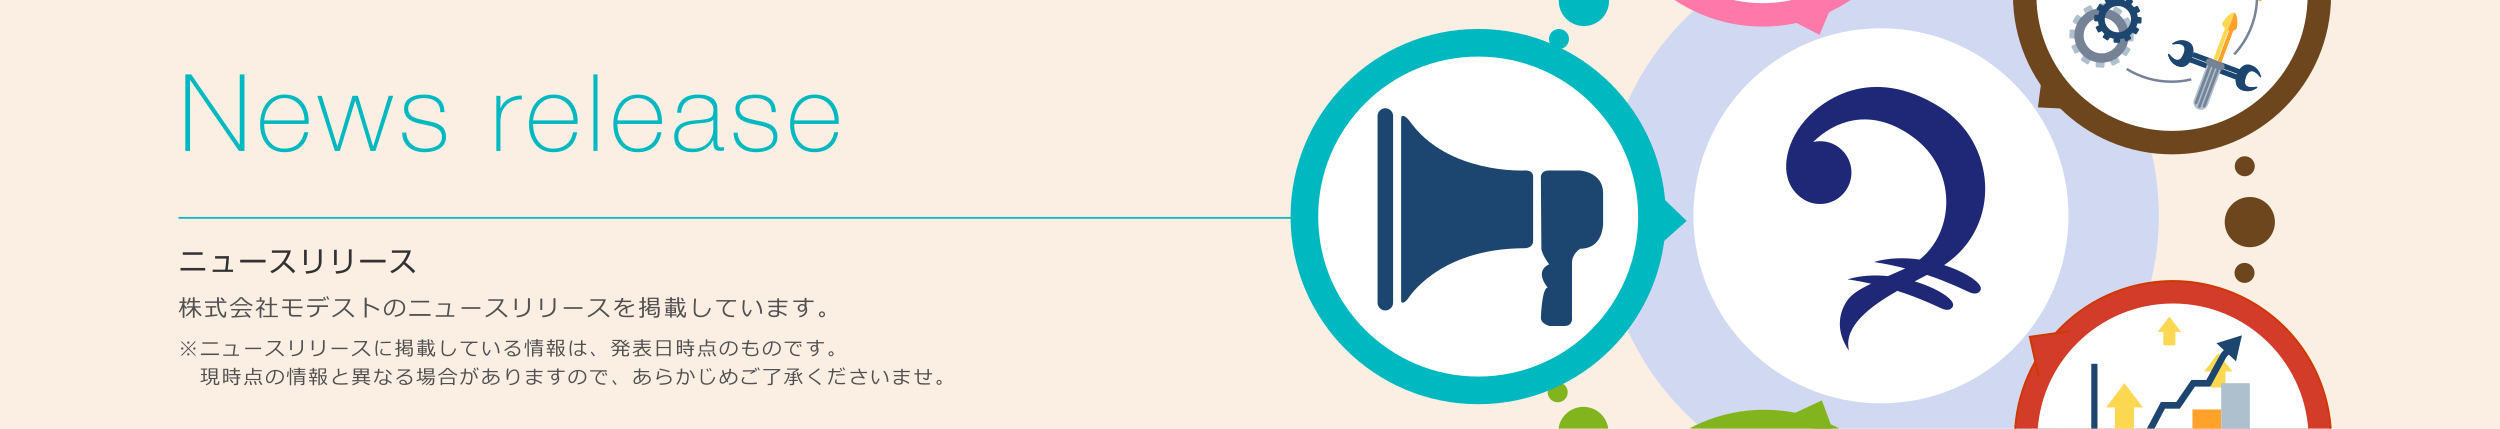 <svg version="1.1" id="レイヤー_1" xmlns="http://www.w3.org/2000/svg" xmlns:xlink="http://www.w3.org/1999/xlink" x="0px"
	 y="0px" width="1400px" height="240px" viewBox="0 0 1400 240" enable-background="new 0 0 1400 240" xml:space="preserve">
<g>
	<rect x="0" fill="#FBEEE3" width="1400" height="240"/>
</g>
<line fill="none" stroke="#00B8C0" stroke-miterlimit="10" x1="100" y1="121.986" x2="724.13" y2="121.986"/>
<g>
	<circle fill="#D1D9F2" cx="1053.334" cy="120.85" r="155.594"/>
	<circle fill="#FFFFFF" cx="1053.334" cy="120.85" r="105.022"/>
	<path fill="#1E2876" d="M1105.269,156.413c-3.822-2.821-9.667-5.728-16.566-7.954c32.964-21.936,28.957-68.957-2.118-88.34
		c-38.72-24.472-67.539-4.148-78.063,10.112c-9.414,12.755-12.662,31.06,0.222,40.569c7.827,5.777,18.855,4.114,24.631-3.713
		c5.776-7.827,4.115-18.855-3.712-24.631c-4.271-3.153-9.481-4.017-14.286-2.944c11.563-11.432,32.104-20.343,56.189-2.566
		c24.253,17.9,23.488,52.395,3.466,68.388c-8.422-1.179-17.378-1.046-25.694,1.402c6.227,0.894,12.133,2.16,17.631,3.592
		c-3.373,1.531-6.622,2.943-9.683,4.273c-7.526-0.742-15.374-0.367-22.703,1.838c4.593,0.632,9.002,1.476,13.214,2.432
		c-5.938,2.847-10.532,5.613-12.994,8.95c-4.806,6.51-7.332,17.163,0.649,28.596c-3.282-13.513,11.587-24.674,27.059-33.53
		c13.323,4.271,22.612,8.91,24.9,9.904c3.671,1.596,5.187,0.156,5.683-0.424s2.31-2.615-3.305-6.708
		c-3.996-2.915-10.23-5.9-17.548-8.093c2.407-1.269,4.705-2.471,6.877-3.619c12.668,4.26,21.472,8.701,23.697,9.684
		c3.714,1.639,5.259,0.189,5.766-0.396C1109.087,162.648,1110.938,160.596,1105.269,156.413z"/>
	<circle fill="#82B41E" cx="886.701" cy="241.89" r="14.063"/>
	<circle fill="#82B41E" cx="872.31" cy="219.669" r="5.61"/>
	<circle fill="#6E461E" cx="1256.935" cy="152.827" r="5.61"/>
	<circle fill="#6E461E" cx="1257.067" cy="93.098" r="5.61"/>
	<circle fill="#00B8C0" cx="873.024" cy="21.839" r="5.61"/>
	<circle fill="#00B8C0" cx="886.983" cy="0.537" r="14.063"/>
	<circle fill="#6E461E" cx="1259.896" cy="124.37" r="14.063"/>
	<ellipse fill="#FF78AA" cx="987.106" cy="-74.169" rx="89.071" ry="89.071"/>
	<ellipse fill="#6E461E" cx="1216.333" cy="-2.639" rx="89.071" ry="89.071"/>
	<circle fill="#82B41E" cx="987.955" cy="318.522" r="89.067"/>
	<g>
		<path fill="#D23C28" d="M1216.839,334.473c-37.921-0.004-71.6-24.144-83.804-60.068c-7.604-22.387-6.037-46.395,4.415-67.602
			s28.537-37.074,50.925-44.68c9.234-3.137,18.816-4.729,28.479-4.729c37.92,0,71.598,24.14,83.804,60.067
			c7.604,22.388,6.036,46.396-4.415,67.603c-10.452,21.207-28.537,37.074-50.924,44.68c-9.234,3.137-18.814,4.729-28.472,4.729
			C1216.844,334.473,1216.842,334.473,1216.839,334.473z"/>
		<path fill="#CF3800" d="M1216.854,157.948c37.683,0,71.15,23.987,83.279,59.692c7.558,22.246,6,46.104-4.387,67.178
			c-10.388,21.076-28.359,36.844-50.605,44.4c-9.178,3.118-18.7,4.699-28.302,4.699c-37.684,0-71.15-23.989-83.279-59.691
			c-7.558-22.248-5.999-46.105,4.387-67.18c10.388-21.074,28.359-36.843,50.606-44.4
			C1197.73,159.529,1207.252,157.948,1216.854,157.948 M1216.854,156.842c-9.502,0-19.159,1.531-28.657,4.758
			c-46.577,15.821-71.507,66.405-55.685,112.981c12.596,37.078,47.229,60.442,84.326,60.442c9.502,0,19.158-1.53,28.656-4.756
			c46.576-15.822,71.508-66.406,55.686-112.982C1288.584,180.207,1253.949,156.842,1216.854,156.842L1216.854,156.842z"/>
	</g>
	<ellipse fill="#FFFFFF" cx="987.106" cy="-74.169" rx="75.944" ry="75.944"/>
	<ellipse fill="#FFFFFF" cx="1216.332" cy="-2.639" rx="75.944" ry="75.944"/>
	<ellipse fill="#FFFFFF" cx="1216.871" cy="245.905" rx="75.944" ry="75.944"/>
	<polyline fill="#FF78AA" points="1027.685,-1.231 1018.914,19.533 998.905,9.158 	"/>
	<polyline fill="#6E461E" points="1163.744,61.277 1141.234,60.121 1144.156,37.772 	"/>
	<polyline fill="#D23C28" stroke="#CF3800" stroke-width="1.106" stroke-miterlimit="10" points="1141.586,210.622 
		1136.711,188.615 1159.031,185.486 	"/>
	<polyline fill="#82B41E" points="999.811,233.709 1020.254,224.215 1028.11,245.342 	"/>
	<circle fill="#00B8C0" cx="827.785" cy="121.283" r="105.078"/>
	<circle fill="#FFFFFF" cx="827.785" cy="121.283" r="89.593"/>
	<polyline fill="#00B8C0" points="925.392,105.262 944.562,123.691 924.682,141.352 	"/>
	<g>
		<g>
			<g>
				<path fill="#AEBFCE" d="M1180.09,5.842c-0.026,0.513-0.35,0.907-0.729,0.89l-3.609-0.181c-0.379-0.024-0.66-0.449-0.636-0.962
					l0.149-2.907c0.025-0.509,0.354-0.91,0.732-0.89l3.605,0.184c0.373,0.017,0.659,0.446,0.632,0.96L1180.09,5.842z"/>
				<path fill="#AEBFCE" d="M1178.651,34.151c0.025-0.511-0.261-0.94-0.634-0.958l-3.608-0.177c-0.374-0.024-0.705,0.375-0.73,0.886
					l-0.146,2.908c-0.027,0.508,0.255,0.938,0.634,0.96l3.609,0.177c0.379,0.021,0.702-0.375,0.728-0.886L1178.651,34.151z"/>
				<path fill="#AEBFCE" d="M1172.645,6.121c0.233,0.454,0.151,0.962-0.188,1.131l-3.216,1.649
					c-0.332,0.172-0.795-0.059-1.027-0.513l-1.328-2.59c-0.233-0.458-0.147-0.964,0.186-1.136l3.219-1.645
					c0.336-0.177,0.8,0.059,1.027,0.509L1172.645,6.121z"/>
				<path fill="#AEBFCE" d="M1185.556,31.36c-0.235-0.461-0.692-0.687-1.028-0.52l-3.215,1.649c-0.341,0.17-0.421,0.681-0.191,1.136
					l1.325,2.592c0.233,0.456,0.697,0.685,1.031,0.513l3.218-1.643c0.335-0.174,0.419-0.683,0.186-1.141L1185.556,31.36z"/>
				<path fill="#AEBFCE" d="M1166.338,10.082c0.43,0.279,0.608,0.761,0.408,1.074l-1.965,3.036
					c-0.207,0.318-0.719,0.349-1.151,0.069l-2.438-1.581c-0.43-0.275-0.614-0.759-0.405-1.076l1.961-3.034
					c0.201-0.317,0.718-0.348,1.146-0.071L1166.338,10.082z"/>
				<path fill="#AEBFCE" d="M1190.136,25.48c-0.429-0.277-0.945-0.242-1.147,0.071l-1.961,3.037
					c-0.205,0.315-0.027,0.797,0.406,1.076l2.441,1.58c0.43,0.282,0.945,0.248,1.15-0.071l1.958-3.034
					c0.207-0.311,0.027-0.793-0.403-1.074L1190.136,25.48z"/>
				<path fill="#AEBFCE" d="M1162.854,16.666c0.513,0.027,0.914,0.353,0.895,0.728l-0.188,3.61
					c-0.016,0.377-0.447,0.659-0.956,0.635l-2.909-0.148c-0.513-0.028-0.912-0.355-0.889-0.733l0.181-3.602
					c0.021-0.382,0.451-0.664,0.961-0.637L1162.854,16.666z"/>
				<path fill="#AEBFCE" d="M1191.168,18.107c-0.513-0.026-0.944,0.258-0.961,0.633l-0.182,3.607
					c-0.021,0.379,0.378,0.709,0.892,0.73l2.905,0.15c0.511,0.028,0.94-0.26,0.958-0.637l0.187-3.607
					c0.018-0.378-0.384-0.704-0.893-0.73L1191.168,18.107z"/>
				<path fill="#AEBFCE" d="M1163.133,24.11c0.456-0.231,0.959-0.148,1.135,0.186l1.645,3.216c0.172,0.336-0.058,0.8-0.515,1.031
					l-2.59,1.327c-0.454,0.234-0.959,0.15-1.138-0.186l-1.643-3.216c-0.173-0.337,0.057-0.8,0.512-1.029L1163.133,24.11z"/>
				<path fill="#AEBFCE" d="M1188.368,11.201c-0.452,0.232-0.684,0.694-0.511,1.031l1.646,3.213c0.17,0.337,0.678,0.422,1.133,0.189
					l2.593-1.325c0.455-0.231,0.686-0.694,0.511-1.031l-1.643-3.218c-0.174-0.334-0.679-0.417-1.136-0.186L1188.368,11.201z"/>
				<path fill="#AEBFCE" d="M1167.093,30.417c0.28-0.427,0.761-0.607,1.078-0.406l3.032,1.96c0.316,0.21,0.353,0.725,0.071,1.155
					l-1.582,2.445c-0.279,0.425-0.761,0.611-1.077,0.401l-3.029-1.96c-0.32-0.208-0.35-0.721-0.074-1.144L1167.093,30.417z"/>
				<path fill="#AEBFCE" d="M1182.493,6.62c-0.276,0.429-0.245,0.941,0.072,1.15l3.037,1.96c0.312,0.207,0.793,0.026,1.073-0.403
					l1.582-2.447c0.275-0.43,0.245-0.943-0.072-1.146l-3.034-1.964c-0.317-0.203-0.798-0.024-1.077,0.401L1182.493,6.62z"/>
				<path fill="#768296" d="M1177.656,4.665c-8.396-0.425-15.551,6.038-15.975,14.433c-0.428,8.399,6.031,15.554,14.433,15.979
					c8.397,0.427,15.549-6.036,15.979-14.432C1192.516,12.245,1186.057,5.092,1177.656,4.665z M1176.375,29.882
					c-5.529-0.279-9.783-4.989-9.502-10.519c0.282-5.531,4.991-9.783,10.52-9.502c5.529,0.281,9.786,4.989,9.504,10.521
					C1186.615,25.91,1181.909,30.164,1176.375,29.882z"/>
			</g>
			<g>
				<path fill="#1C4670" d="M1188.377,0.417c-0.019,0.375-0.257,0.668-0.532,0.656l-2.657-0.136c-0.28-0.017-0.487-0.33-0.469-0.706
					l0.108-2.139c0.021-0.375,0.262-0.669,0.539-0.656l2.652,0.134c0.276,0.014,0.485,0.33,0.468,0.709L1188.377,0.417z"/>
				<path fill="#1C4670" d="M1187.318,21.245c0.021-0.38-0.189-0.699-0.466-0.707l-2.655-0.133c-0.275-0.02-0.516,0.277-0.538,0.652
					l-0.106,2.141c-0.021,0.372,0.188,0.688,0.467,0.706l2.657,0.131c0.275,0.016,0.515-0.277,0.533-0.652L1187.318,21.245z"/>
				<path fill="#1C4670" d="M1182.9,0.621c0.171,0.336,0.112,0.706-0.136,0.835l-2.368,1.208c-0.244,0.126-0.583-0.041-0.756-0.377
					l-0.976-1.905c-0.172-0.337-0.11-0.709,0.134-0.836l2.368-1.206c0.249-0.134,0.59,0.04,0.758,0.372L1182.9,0.621z"/>
				<path fill="#1C4670" d="M1192.399,19.187c-0.173-0.337-0.509-0.504-0.756-0.379l-2.366,1.21
					c-0.248,0.127-0.309,0.503-0.139,0.835l0.976,1.908c0.171,0.337,0.512,0.504,0.76,0.378l2.365-1.211
					c0.245-0.129,0.311-0.501,0.137-0.836L1192.399,19.187z"/>
				<path fill="#1C4670" d="M1178.26,3.536c0.317,0.201,0.447,0.559,0.3,0.788l-1.446,2.234c-0.15,0.236-0.526,0.256-0.847,0.053
					l-1.794-1.165c-0.316-0.205-0.452-0.559-0.299-0.792l1.444-2.234c0.146-0.232,0.529-0.253,0.844-0.05L1178.26,3.536z"/>
				<path fill="#1C4670" d="M1195.769,14.864c-0.318-0.203-0.695-0.181-0.845,0.052l-1.441,2.232
					c-0.154,0.232-0.022,0.585,0.298,0.793l1.796,1.163c0.314,0.205,0.697,0.182,0.848-0.053l1.439-2.23
					c0.153-0.229,0.021-0.587-0.297-0.793L1195.769,14.864z"/>
				<path fill="#1C4670" d="M1175.697,8.379c0.38,0.019,0.672,0.26,0.658,0.535l-0.138,2.653c-0.014,0.279-0.329,0.487-0.703,0.472
					l-2.141-0.11c-0.377-0.021-0.668-0.258-0.652-0.54l0.133-2.65c0.013-0.277,0.329-0.489,0.705-0.466L1175.697,8.379z"/>
				<path fill="#1C4670" d="M1196.527,9.439c-0.376-0.019-0.692,0.188-0.706,0.465l-0.135,2.654
					c-0.016,0.279,0.28,0.521,0.657,0.539l2.136,0.11c0.374,0.017,0.691-0.189,0.706-0.472l0.134-2.652
					c0.016-0.281-0.281-0.52-0.656-0.539L1196.527,9.439z"/>
				<path fill="#1C4670" d="M1175.904,13.858c0.336-0.172,0.706-0.112,0.835,0.134l1.21,2.364c0.126,0.248-0.041,0.59-0.378,0.761
					l-1.907,0.974c-0.333,0.174-0.704,0.108-0.834-0.138l-1.209-2.366c-0.128-0.244,0.041-0.585,0.374-0.759L1175.904,13.858z"/>
				<path fill="#1C4670" d="M1194.469,4.357c-0.334,0.17-0.503,0.509-0.375,0.759l1.206,2.366c0.126,0.248,0.502,0.308,0.838,0.136
					l1.907-0.972c0.333-0.172,0.502-0.513,0.374-0.761l-1.208-2.368c-0.127-0.246-0.499-0.305-0.835-0.136L1194.469,4.357z"/>
				<path fill="#1C4670" d="M1178.815,18.495c0.209-0.315,0.561-0.449,0.794-0.299l2.231,1.444c0.231,0.153,0.258,0.532,0.052,0.847
					l-1.163,1.8c-0.205,0.313-0.563,0.449-0.795,0.294l-2.23-1.442c-0.234-0.152-0.255-0.53-0.052-0.843L1178.815,18.495z"/>
				<path fill="#1C4670" d="M1190.145,0.99c-0.202,0.315-0.179,0.692,0.056,0.845l2.232,1.44c0.229,0.151,0.585,0.021,0.79-0.296
					l1.165-1.798c0.202-0.317,0.181-0.693-0.052-0.845l-2.231-1.445c-0.234-0.146-0.59-0.017-0.794,0.298L1190.145,0.99z"/>
				<path fill="#1C4670" d="M1186.588-0.453c-6.18-0.31-11.443,4.443-11.754,10.619c-0.316,6.18,4.436,11.442,10.617,11.757
					c6.178,0.313,11.438-4.443,11.752-10.619C1197.52,5.126,1192.767-0.134,1186.588-0.453z M1185.646,18.101
					c-4.068-0.203-7.196-3.672-6.991-7.738c0.207-4.07,3.673-7.2,7.739-6.993c4.067,0.208,7.199,3.672,6.99,7.742
					C1193.177,15.176,1189.718,18.308,1185.646,18.101z"/>
			</g>
		</g>
		<g>
			<g>
				<path fill="#1C4670" d="M1214.221,31.037c-0.419-1.318,0.497-0.943,1.089-0.124c0.594,0.821,4.963,5.971,7.386-0.688
					c2.543-6.613-4.139-5.593-5.124-5.365c-0.983,0.229-1.921-0.088-0.735-0.807c1.493-0.903,4.572-2.604,8.471-0.812
					c4.125,1.891,3.159,6.728,2.37,8.847c-0.796,2.116-3.242,6.4-7.591,5.125C1215.967,36.001,1214.76,32.702,1214.221,31.037z"/>
				<path fill="#1C4670" d="M1263.533,49.475c1.184-0.723,0.249-1.034-0.733-0.805c-0.986,0.224-7.667,1.248-5.127-5.371
					c2.42-6.656,6.791-1.504,7.387-0.685c0.596,0.817,1.508,1.192,1.086-0.127c-0.533-1.659-1.745-4.961-5.855-6.171
					c-4.361-1.275-6.803,3.006-7.599,5.123c-0.786,2.113-1.754,6.954,2.371,8.847C1258.959,52.079,1262.038,50.378,1263.533,49.475z
					"/>
			
					<rect x="1239.178" y="21.251" transform="matrix(-0.349 0.937 -0.937 -0.349 1707.36 -1114.658)" fill="#1C4670" width="2.917" height="28.269"/>
			
					<rect x="1238.264" y="23.966" transform="matrix(-0.35 0.937 -0.937 -0.35 1709.124 -1109.954)" fill="#1C4670" width="2.92" height="28.272"/>
				<path fill="#1C4670" d="M1262.8,48.67c0.982-0.229,1.917,0.083,0.733,0.805c-1.494,0.903-4.573,2.604-8.471,0.811
					c-4.125-1.893-3.157-6.734-2.371-8.847l4.982,1.86C1255.133,49.917,1261.814,48.894,1262.8,48.67z"/>
				<path fill="#1C4670" d="M1220.087,37.211c-4.12-1.21-5.327-4.509-5.866-6.174c-0.419-1.318,0.497-0.943,1.089-0.124
					c0.594,0.821,4.963,5.971,7.386-0.688l4.982,1.862C1226.883,34.203,1224.436,38.486,1220.087,37.211z"/>
			</g>
			<g>
				<g>
				
						<rect x="1230.105" y="24.771" transform="matrix(-0.349 0.937 -0.937 -0.349 1701.547 -1129.849)" fill="#FCD751" width="25.969" height="2.261"/>
				
						<rect x="1232.24" y="25.561" transform="matrix(-0.35 0.937 -0.937 -0.35 1706.558 -1130.236)" fill="#FFA229" width="25.971" height="2.252"/>
					<path fill="#FCD751" d="M1247.636,16.835c0,0-3.753-2.075-3.152-3.789c0.599-1.709,4.75-6.642,6.767-5.887L1247.636,16.835z"/>
					<path fill="#FFA229" d="M1247.636,16.835c0,0,4.193,0.895,4.864-0.793c0.67-1.685,0.779-8.129-1.248-8.883L1247.636,16.835z"/>
				</g>
				<g>
					<path fill="#AEBFCE" d="M1236.404,58.807c-0.808,2.156-3.215,3.252-5.375,2.447l0,0c-2.159-0.807-3.256-3.214-2.448-5.372
						l7.25-19.392c0.807-2.165,3.213-3.259,5.373-2.452l0,0c2.162,0.807,3.258,3.209,2.448,5.374L1236.404,58.807z"/>
					<path fill="#768296" d="M1232.407,59.812c-0.18,0.473-0.65,0.737-1.057,0.582l0,0c-0.409-0.146-0.592-0.659-0.419-1.132
						l8.061-21.56c0.18-0.472,0.651-0.738,1.059-0.583l0,0c0.404,0.153,0.594,0.656,0.419,1.125L1232.407,59.812z"/>
					<path fill="#768296" d="M1235.112,59.557c-0.177,0.477-0.649,0.738-1.057,0.582l0,0c-0.406-0.151-0.591-0.657-0.414-1.134
						l8.061-21.56c0.176-0.473,0.649-0.735,1.057-0.582l0,0c0.408,0.151,0.595,0.663,0.416,1.136L1235.112,59.557z"/>
					<path fill="#768296" d="M1229.058,57.291c-0.174,0.482,0.01,0.988,0.418,1.136l0,0c0.407,0.155,0.878-0.104,1.055-0.582
						l8.062-21.56c0.177-0.475-0.007-0.979-0.416-1.134l0,0c-0.408-0.155-0.879,0.11-1.056,0.585L1229.058,57.291z"/>
					<path fill="#768296" d="M1245.678,37.925c-0.399,1.07-1.594,1.614-2.667,1.213l-6.516-2.435
						c-1.072-0.401-1.615-1.597-1.216-2.671l0,0c0.399-1.067,1.594-1.614,2.666-1.213l6.519,2.435
						C1245.536,35.659,1246.078,36.85,1245.678,37.925L1245.678,37.925z"/>
					<path fill="#768296" d="M1245.091,37.187c-0.312,0.826-1.304,1.217-2.223,0.876l-5.562-2.084
						c-0.917-0.344-1.412-1.287-1.104-2.11l0,0c0.308-0.828,1.301-1.215,2.216-0.872l5.564,2.079
						C1244.904,35.421,1245.4,36.362,1245.091,37.187L1245.091,37.187z"/>
				</g>
			</g>
		</g>
		<g>
			<path fill="#768296" d="M1251.644,30.937l-1.026-0.955c8.143-8.755,12.627-20.164,12.627-32.126
				c0-11.187-3.985-22.033-11.221-30.544l1.068-0.909c7.449,8.762,11.553,19.934,11.553,31.453
				C1264.645,10.175,1260.03,21.921,1251.644,30.937z"/>
		</g>
		<g>
			<path fill="#768296" d="M1216.056,46.445c-9.022,0-17.833-2.492-25.476-7.207l0.737-1.196c7.418,4.579,15.976,7,24.737,7
				c3.684,0,7.35-0.427,10.896-1.265l0.321,1.365C1223.621,46.008,1219.849,46.445,1216.056,46.445z"/>
		</g>
		<g>
			<path fill="#FFA229" d="M1268.761-4.6c0.743,0.742,0.743,1.952,0,2.691l-1.857,1.855c-0.743,0.743-1.947,0.743-2.692,0
				l-17.517-17.52c-0.746-0.743-0.746-1.948,0-2.693l1.853-1.853c0.742-0.74,1.949-0.74,2.694,0L1268.761-4.6z"/>
		</g>
	</g>
	<g>
		<g>
			<g>
				<rect x="1238.148" y="207.275" fill="#FCD751" width="8.115" height="9.742"/>
			</g>
			<g>
				<polygon fill="#FCD751" points="1250.037,208.01 1234.369,208.01 1242.204,197.729 1242.204,197.729 				"/>
			</g>
		</g>
		<g>
			<g>
				<rect x="1171.106" y="203.711" fill="#1C4670" width="3.475" height="97.678"/>
			</g>
			<g>
				<rect x="1227.784" y="229.311" fill="#FFA229" width="16.051" height="56.727"/>
			</g>
			<g>
				<rect x="1243.875" y="214.604" fill="#AEBFCE" width="16.05" height="71.435"/>
			</g>
		</g>
		<g>
			<g>
				<polygon fill="#1C4670" points="1187.286,256.4 1184.216,254.255 1193.283,241.271 1201.596,241.271 1210.104,225.118 
					1218.711,225.118 1227.179,212.764 1235.559,212.764 1243.806,197.689 1246.832,194.422 1249.584,196.964 1246.717,200.063 
					1237.788,216.512 1229.151,216.512 1220.688,228.864 1212.364,228.864 1203.856,245.02 1195.238,245.02 				"/>
			</g>
			<g>
				<g>
					<polygon fill="#1C4670" points="1252.176,202.346 1255.481,187.771 1241.207,192.193 					"/>
				</g>
			</g>
		</g>
		<g>
			<g>
				<rect x="1184.362" y="227.191" fill="#FCD751" width="10.688" height="12.826"/>
			</g>
			<g>
				<polygon fill="#FCD751" points="1200.025,228.159 1179.39,228.159 1189.705,214.617 1189.705,214.617 				"/>
			</g>
		</g>
		<g>
			<g>
				<rect x="1211.462" y="185.225" fill="#FCD751" width="6.749" height="8.102"/>
			</g>
			<g>
				<polygon fill="#FCD751" points="1221.355,185.835 1208.32,185.835 1214.837,177.28 1214.837,177.28 				"/>
			</g>
		</g>
	</g>
</g>
<g>
	<path fill="#00B8C0" d="M103.78,41.666h3.3l27.06,39.3h0.12v-39.3h2.64v42.84h-3.12l-27.24-39.6h-0.12v39.6h-2.64V41.666z"/>
	<path fill="#00B8C0" d="M147.94,69.386c0,3.921,0.99,7.21,2.97,9.87c1.98,2.661,4.77,3.99,8.37,3.99c2.919,0,5.359-0.82,7.32-2.46
		c1.959-1.64,3.2-3.879,3.72-6.72h2.28c-0.6,3.6-2.05,6.36-4.35,8.28c-2.3,1.92-5.29,2.88-8.97,2.88c-4.281,0-7.62-1.47-10.02-4.41
		s-3.6-6.669-3.6-11.19c0-2.2,0.29-4.299,0.87-6.3c0.579-2,1.44-3.78,2.58-5.34c1.14-1.56,2.569-2.79,4.29-3.69
		c1.719-0.9,3.68-1.35,5.88-1.35c2.24,0,4.22,0.39,5.94,1.17c1.719,0.78,3.15,1.881,4.29,3.3c1.14,1.42,1.989,3.05,2.55,4.89
		c0.56,1.84,0.84,3.82,0.84,5.94c0,0.12-0.021,0.3-0.06,0.54v0.6H147.94z M170.56,67.406c-0.04-1.64-0.32-3.21-0.84-4.71
		c-0.521-1.5-1.26-2.829-2.22-3.99c-0.96-1.16-2.14-2.08-3.54-2.76c-1.4-0.68-2.96-1.02-4.68-1.02c-1.641,0-3.141,0.351-4.5,1.05
		c-1.36,0.7-2.53,1.65-3.51,2.85c-0.98,1.2-1.75,2.541-2.31,4.02c-0.561,1.48-0.9,3-1.02,4.56H170.56z"/>
	<path fill="#00B8C0" d="M188.86,81.866h0.12l8.4-28.2h3.06l8.46,28.2h0.12l8.64-28.2h2.52l-9.9,30.84h-2.82L199,56.546h-0.12
		l-8.52,27.96h-2.88l-9.78-30.84h2.46L188.86,81.866z"/>
	<path fill="#00B8C0" d="M227.499,74.246c0.16,2.8,1.19,5,3.09,6.6c1.899,1.601,4.27,2.4,7.11,2.4c1.16,0,2.289-0.1,3.39-0.3
		c1.1-0.2,2.14-0.54,3.12-1.02c0.98-0.48,1.77-1.149,2.37-2.01c0.6-0.86,0.9-1.93,0.9-3.21c0-1.2-0.261-2.19-0.78-2.97
		c-0.521-0.78-1.221-1.41-2.1-1.89c-0.88-0.48-1.84-0.859-2.88-1.14c-1.041-0.28-2.361-0.58-3.96-0.9l-0.84-0.18
		c-1.6-0.32-2.991-0.66-4.17-1.02c-1.18-0.36-2.26-0.85-3.24-1.47c-0.981-0.62-1.761-1.449-2.34-2.49c-0.58-1.04-0.87-2.3-0.87-3.78
		c0-1.44,0.319-2.679,0.96-3.72c0.639-1.04,1.5-1.87,2.58-2.49c1.08-0.62,2.27-1.059,3.57-1.32c1.299-0.26,2.649-0.39,4.05-0.39
		c3.48,0,6.25,0.801,8.31,2.4c2.06,1.601,3.09,4.08,3.09,7.44h-2.28c-0.041-2.679-0.88-4.659-2.52-5.94
		c-1.641-1.279-3.84-1.92-6.6-1.92c-1.12,0-2.2,0.111-3.24,0.33c-1.041,0.22-1.99,0.561-2.85,1.02c-0.861,0.46-1.541,1.08-2.04,1.86
		c-0.5,0.78-0.75,1.69-0.75,2.73c0,1.08,0.25,2.001,0.75,2.76c0.5,0.76,1.179,1.371,2.04,1.83c0.86,0.46,1.77,0.82,2.73,1.08
		c0.96,0.261,2.22,0.57,3.78,0.93c0.399,0.081,0.72,0.141,0.96,0.18c1.839,0.36,3.37,0.72,4.59,1.08c1.22,0.36,2.31,0.86,3.27,1.5
		c0.96,0.64,1.71,1.49,2.25,2.55c0.54,1.06,0.81,2.37,0.81,3.93c0,1.56-0.36,2.9-1.08,4.02c-0.72,1.12-1.671,2.01-2.85,2.67
		c-1.18,0.66-2.47,1.129-3.87,1.41c-1.4,0.28-2.82,0.42-4.26,0.42c-3.641,0-6.61-0.96-8.91-2.88c-2.301-1.92-3.49-4.62-3.57-8.1
		H227.499z"/>
	<path fill="#00B8C0" d="M280.239,60.506h0.18c0.6-2,1.99-3.669,4.17-5.01c2.18-1.34,4.729-2.01,7.65-2.01v2.28
		c-0.12,0-0.3-0.02-0.54-0.06c-0.28,0-0.48,0-0.6,0c-1.24,0-2.511,0.24-3.81,0.72c-1.3,0.48-2.49,1.26-3.57,2.34
		c-1.2,1.241-2.05,2.471-2.55,3.69c-0.5,1.22-0.81,2.95-0.93,5.19v16.86h-2.28v-30.84h2.28V60.506z"/>
	<path fill="#00B8C0" d="M298.538,69.386c0,3.921,0.99,7.21,2.97,9.87c1.98,2.661,4.77,3.99,8.37,3.99c2.919,0,5.359-0.82,7.32-2.46
		c1.959-1.64,3.2-3.879,3.72-6.72h2.28c-0.6,3.6-2.05,6.36-4.35,8.28c-2.3,1.92-5.29,2.88-8.97,2.88c-4.281,0-7.62-1.47-10.02-4.41
		s-3.6-6.669-3.6-11.19c0-2.2,0.29-4.299,0.87-6.3c0.579-2,1.44-3.78,2.58-5.34c1.14-1.56,2.569-2.79,4.29-3.69
		c1.719-0.9,3.68-1.35,5.88-1.35c2.24,0,4.22,0.39,5.94,1.17c1.719,0.78,3.15,1.881,4.29,3.3c1.14,1.42,1.989,3.05,2.55,4.89
		c0.56,1.84,0.84,3.82,0.84,5.94c0,0.12-0.021,0.3-0.06,0.54v0.6H298.538z M321.158,67.406c-0.04-1.64-0.32-3.21-0.84-4.71
		c-0.521-1.5-1.26-2.829-2.22-3.99c-0.96-1.16-2.14-2.08-3.54-2.76c-1.4-0.68-2.96-1.02-4.68-1.02c-1.641,0-3.141,0.351-4.5,1.05
		c-1.36,0.7-2.53,1.65-3.51,2.85c-0.98,1.2-1.75,2.541-2.31,4.02c-0.561,1.48-0.9,3-1.02,4.56H321.158z"/>
	<path fill="#00B8C0" d="M334.598,41.666v42.84h-2.28v-42.84H334.598z"/>
	<path fill="#00B8C0" d="M345.758,69.386c0,3.921,0.99,7.21,2.97,9.87c1.98,2.661,4.77,3.99,8.37,3.99c2.919,0,5.359-0.82,7.32-2.46
		c1.959-1.64,3.2-3.879,3.72-6.72h2.28c-0.6,3.6-2.05,6.36-4.35,8.28c-2.3,1.92-5.29,2.88-8.97,2.88c-4.281,0-7.62-1.47-10.02-4.41
		s-3.6-6.669-3.6-11.19c0-2.2,0.29-4.299,0.87-6.3c0.579-2,1.44-3.78,2.58-5.34c1.14-1.56,2.569-2.79,4.29-3.69
		c1.719-0.9,3.68-1.35,5.88-1.35c2.24,0,4.22,0.39,5.94,1.17c1.719,0.78,3.15,1.881,4.29,3.3c1.14,1.42,1.989,3.05,2.55,4.89
		c0.56,1.84,0.84,3.82,0.84,5.94c0,0.12-0.021,0.3-0.06,0.54v0.6H345.758z M368.378,67.406c-0.04-1.64-0.32-3.21-0.84-4.71
		c-0.521-1.5-1.26-2.829-2.22-3.99c-0.96-1.16-2.14-2.08-3.54-2.76c-1.4-0.68-2.96-1.02-4.68-1.02c-1.641,0-3.141,0.351-4.5,1.05
		c-1.36,0.7-2.53,1.65-3.51,2.85c-0.98,1.2-1.75,2.541-2.31,4.02c-0.561,1.48-0.9,3-1.02,4.56H368.378z"/>
	<path fill="#00B8C0" d="M401.739,78.806c0,1.2,0.109,2.121,0.33,2.76c0.219,0.64,0.789,0.96,1.71,0.96c0.399,0,0.96-0.06,1.68-0.18
		v1.92h-0.18c-0.76,0.161-1.32,0.24-1.68,0.24c-1.641,0-2.74-0.38-3.3-1.14c-0.561-0.759-0.84-1.879-0.84-3.36v-1.62h-0.12
		c-0.761,1.96-2.16,3.591-4.2,4.89s-4.46,1.95-7.26,1.95c-3.161,0-5.67-0.69-7.53-2.07s-2.79-3.589-2.79-6.63
		c0-1.719,0.33-3.159,0.99-4.32c0.66-1.16,1.539-2.07,2.64-2.73c1.1-0.66,2.29-1.14,3.57-1.44c1.28-0.3,2.66-0.51,4.14-0.63
		c2.68-0.2,4.7-0.41,6.06-0.63c1.359-0.219,2.37-0.54,3.03-0.96c0.66-0.42,1.08-0.98,1.26-1.68c0.18-0.699,0.27-1.749,0.27-3.15
		c0-0.439-0.13-0.99-0.39-1.65c-0.261-0.66-0.711-1.33-1.35-2.01c-0.641-0.68-1.53-1.25-2.67-1.71c-1.14-0.459-2.531-0.69-4.17-0.69
		c-2.8,0-5.04,0.711-6.72,2.13c-1.68,1.42-2.601,3.45-2.76,6.09h-2.28c0.159-3.36,1.239-5.9,3.24-7.62c2-1.719,4.839-2.58,8.52-2.58
		c1.479,0,2.85,0.13,4.11,0.39c1.26,0.261,2.4,0.69,3.42,1.29s1.82,1.431,2.4,2.49c0.58,1.061,0.87,2.351,0.87,3.87V78.806z
		 M399.458,66.986c-0.6,0.681-1.49,1.15-2.67,1.41c-1.18,0.26-2.85,0.471-5.01,0.63c-1.601,0.12-2.76,0.24-3.48,0.36
		c-2.8,0.321-4.911,1.03-6.33,2.13c-1.42,1.101-2.13,2.771-2.13,5.01c0,1.96,0.699,3.57,2.1,4.83c1.4,1.26,3.399,1.89,6,1.89
		c2.4,0,4.38-0.43,5.94-1.29c1.56-0.86,2.739-1.899,3.54-3.12c0.8-1.22,1.34-2.37,1.62-3.45c0.279-1.08,0.42-1.959,0.42-2.64V66.986
		z"/>
	<path fill="#00B8C0" d="M413.078,74.246c0.16,2.8,1.19,5,3.09,6.6c1.899,1.601,4.27,2.4,7.11,2.4c1.16,0,2.289-0.1,3.39-0.3
		c1.1-0.2,2.14-0.54,3.12-1.02c0.98-0.48,1.77-1.149,2.37-2.01c0.6-0.86,0.9-1.93,0.9-3.21c0-1.2-0.261-2.19-0.78-2.97
		c-0.521-0.78-1.221-1.41-2.1-1.89c-0.88-0.48-1.84-0.859-2.88-1.14c-1.041-0.28-2.361-0.58-3.96-0.9l-0.84-0.18
		c-1.6-0.32-2.991-0.66-4.17-1.02c-1.18-0.36-2.26-0.85-3.24-1.47c-0.981-0.62-1.761-1.449-2.34-2.49c-0.58-1.04-0.87-2.3-0.87-3.78
		c0-1.44,0.319-2.679,0.96-3.72c0.639-1.04,1.5-1.87,2.58-2.49c1.08-0.62,2.27-1.059,3.57-1.32c1.299-0.26,2.649-0.39,4.05-0.39
		c3.48,0,6.25,0.801,8.31,2.4c2.06,1.601,3.09,4.08,3.09,7.44h-2.28c-0.041-2.679-0.88-4.659-2.52-5.94
		c-1.641-1.279-3.84-1.92-6.6-1.92c-1.12,0-2.2,0.111-3.24,0.33c-1.041,0.22-1.99,0.561-2.85,1.02c-0.861,0.46-1.541,1.08-2.04,1.86
		c-0.5,0.78-0.75,1.69-0.75,2.73c0,1.08,0.25,2.001,0.75,2.76c0.5,0.76,1.179,1.371,2.04,1.83c0.86,0.46,1.77,0.82,2.73,1.08
		c0.96,0.261,2.22,0.57,3.78,0.93c0.399,0.081,0.72,0.141,0.96,0.18c1.839,0.36,3.37,0.72,4.59,1.08c1.22,0.36,2.31,0.86,3.27,1.5
		c0.96,0.64,1.71,1.49,2.25,2.55c0.54,1.06,0.81,2.37,0.81,3.93c0,1.56-0.36,2.9-1.08,4.02c-0.72,1.12-1.671,2.01-2.85,2.67
		c-1.18,0.66-2.47,1.129-3.87,1.41c-1.4,0.28-2.82,0.42-4.26,0.42c-3.641,0-6.61-0.96-8.91-2.88c-2.301-1.92-3.49-4.62-3.57-8.1
		H413.078z"/>
	<path fill="#00B8C0" d="M444.757,69.386c0,3.921,0.99,7.21,2.97,9.87c1.98,2.661,4.77,3.99,8.37,3.99c2.919,0,5.359-0.82,7.32-2.46
		c1.959-1.64,3.2-3.879,3.72-6.72h2.28c-0.6,3.6-2.05,6.36-4.35,8.28c-2.3,1.92-5.29,2.88-8.97,2.88c-4.281,0-7.62-1.47-10.02-4.41
		s-3.6-6.669-3.6-11.19c0-2.2,0.29-4.299,0.87-6.3c0.579-2,1.44-3.78,2.58-5.34c1.14-1.56,2.569-2.79,4.29-3.69
		c1.719-0.9,3.68-1.35,5.88-1.35c2.24,0,4.22,0.39,5.94,1.17c1.719,0.78,3.15,1.881,4.29,3.3c1.14,1.42,1.989,3.05,2.55,4.89
		c0.56,1.84,0.84,3.82,0.84,5.94c0,0.12-0.021,0.3-0.06,0.54v0.6H444.757z M467.377,67.406c-0.04-1.64-0.32-3.21-0.84-4.71
		c-0.521-1.5-1.26-2.829-2.22-3.99c-0.96-1.16-2.14-2.08-3.54-2.76c-1.4-0.68-2.96-1.02-4.68-1.02c-1.641,0-3.141,0.351-4.5,1.05
		c-1.36,0.7-2.53,1.65-3.51,2.85c-0.98,1.2-1.75,2.541-2.31,4.02c-0.561,1.48-0.9,3-1.02,4.56H467.377z"/>
</g>
<g>
	<path fill="#505050" d="M102.298,172.129c-0.461,1.126-1.001,2.091-1.619,2.895l-0.597-0.425c0.406-0.554,0.827-1.335,1.263-2.343
		c0.436-1.007,0.738-1.883,0.908-2.627h-1.765v-0.813h1.822v-2.387h0.965v2.387h1.231v0.813h-1.231v1.193
		c0.465,0.655,0.952,1.193,1.46,1.611l-0.546,0.705c-0.351-0.363-0.656-0.729-0.914-1.092v5.961h-0.965L102.298,172.129z
		 M104.437,177.17l-0.482-0.598c0.69-0.49,1.377-1.115,2.063-1.872s1.268-1.556,1.746-2.394h-2.958v-0.787h3.18v-2.17h-2.006
		c-0.275,0.617-0.542,1.085-0.8,1.402l-0.717-0.394c0.284-0.457,0.56-1.031,0.829-1.724c0.269-0.691,0.447-1.321,0.536-1.889
		l0.984,0.134c-0.102,0.478-0.271,1.034-0.508,1.669h1.682v-2.107h1.022v2.107h2.945v0.801h-2.945v2.17h3.301v0.787h-3.104
		c0.533,0.897,1.179,1.729,1.936,2.495s1.36,1.315,1.809,1.65l-0.641,0.704c-1.257-0.965-2.366-2.186-3.326-3.662v4.488h-0.978
		v-4.355C106.892,175.197,105.702,176.378,104.437,177.17z"/>
	<path fill="#505050" d="M114.77,169.604v-0.813h6.773l0.013-2.375h1.022v2.375h4.177v0.813h-4.17
		c0.021,1.15,0.139,2.218,0.352,3.202c0.214,0.983,0.573,1.879,1.076,2.685c0.503,0.807,0.912,1.209,1.225,1.209
		c0.271,0,0.427-0.222,0.47-0.666l0.089-0.781c0.025-0.279,0.044-0.55,0.057-0.813l0.825,0.146c0,0.889-0.057,1.665-0.171,2.33
		c-0.114,0.664-0.44,0.996-0.978,0.996c-0.322,0-0.607-0.082-0.857-0.244c-0.25-0.163-0.581-0.486-0.993-0.969
		c-0.413-0.482-0.783-1.082-1.111-1.799c-0.328-0.718-0.574-1.555-0.739-2.511s-0.258-1.886-0.279-2.786H114.77z M115.062,177.582
		l-0.159-0.863c0.686-0.047,1.648-0.133,2.888-0.26v-4.234h-2.469v-0.781h5.783v0.781h-2.304v4.126
		c1.452-0.161,2.427-0.286,2.926-0.374l0.032,0.824c-0.376,0.085-1.36,0.217-2.952,0.397
		C117.216,177.378,115.968,177.506,115.062,177.582z M125.015,168.74c-0.114-0.157-0.639-0.736-1.574-1.74l0.781-0.501
		c0.364,0.36,0.899,0.912,1.606,1.657L125.015,168.74z"/>
	<path fill="#505050" d="M140.902,171.482c-0.931-0.395-1.955-1.004-3.072-1.828c-1.117-0.826-2.046-1.689-2.787-2.59
		c-0.626,0.85-1.519,1.71-2.679,2.58c-1.16,0.869-2.226,1.514-3.199,1.933l-0.476-0.667c0.804-0.338,1.825-0.97,3.063-1.895
		c1.238-0.924,2.1-1.791,2.587-2.6h1.339c0.673,0.838,1.56,1.662,2.66,2.473s2.167,1.419,3.199,1.825L140.902,171.482z
		 M129.724,177.861l-0.133-0.851c0.453-0.009,1.052-0.025,1.796-0.051c0.656-0.914,1.287-1.962,1.892-3.142h-3.809v-0.787h11.216
		v0.787h-6.24c-0.635,1.121-1.287,2.153-1.955,3.098c2.649-0.119,4.602-0.252,5.859-0.4c-0.605-0.736-1.094-1.282-1.466-1.638
		l0.793-0.438c0.355,0.326,0.828,0.826,1.419,1.502c0.59,0.675,1.029,1.213,1.317,1.615l-0.92,0.451
		c-0.14-0.212-0.334-0.479-0.584-0.801c-0.813,0.106-2.261,0.23-4.345,0.372C132.48,177.721,130.866,177.814,129.724,177.861z
		 M131.685,171.095v-0.78h6.855v0.78H131.685z"/>
	<path fill="#505050" d="M145.382,177.957v-5.225c-0.618,0.571-1.236,1.047-1.854,1.428l-0.425-0.635
		c0.893-0.601,1.725-1.33,2.495-2.189s1.291-1.65,1.562-2.374h-3.567v-0.769h1.873v-1.789h0.939v1.789h1.657l0.305,0.344
		c-0.402,1.07-1.068,2.135-2,3.192v0.051c0.512,0.462,1.153,0.919,1.923,1.371l-0.413,0.876c-0.538-0.385-1.041-0.8-1.511-1.244
		v5.174H145.382z M147.401,177.595v-0.794h3.682v-5.891h-2.742v-0.793h2.742v-3.688h1.009v3.688h3.079v0.793h-3.079v5.891h3.529
		v0.794H147.401z"/>
	<path fill="#505050" d="M169.458,172.574h-6.589v2.481c0,0.55,0.115,0.907,0.346,1.069c0.23,0.163,0.595,0.244,1.095,0.244h4.488
		v0.939h-4.539c-0.432,0-0.805-0.043-1.12-0.13c-0.315-0.087-0.575-0.217-0.778-0.39c-0.203-0.174-0.347-0.387-0.432-0.639
		s-0.127-0.65-0.127-1.196v-2.38h-3.821v-0.883h3.872v-3.187h-3.447v-0.87h10.194v0.87h-5.694v3.187h6.551V172.574z"/>
	<path fill="#505050" d="M178.819,172.339c0,1.079-0.176,1.952-0.527,2.618c-0.351,0.667-0.909,1.232-1.673,1.698
		c-0.764,0.466-1.738,0.821-2.923,1.066l-0.336-0.896c1.329-0.283,2.382-0.752,3.161-1.405c0.779-0.654,1.168-1.603,1.168-2.847
		v-0.66h-5.694v-0.928h11.686v0.928h-4.862V172.339z M181.225,168.441h-8.487v-0.883h8.487V168.441z M182.602,167.972l-0.73,0.323
		c-0.305-0.689-0.611-1.281-0.92-1.777l0.686-0.311C182.014,166.791,182.336,167.379,182.602,167.972z M184.342,167.584
		l-0.724,0.299c-0.279-0.652-0.584-1.238-0.914-1.758l0.667-0.312C183.696,166.316,184.02,166.907,184.342,167.584z"/>
	<path fill="#505050" d="M198.451,177.049l-0.901,0.698c-1.16-1.193-2.744-2.636-4.754-4.329c-2.103,2.023-4.196,3.449-6.278,4.278
		l-0.482-0.806c1.744-0.711,3.479-1.838,5.208-3.381c1.729-1.542,2.94-3.228,3.634-5.056h-7.243v-0.882h8.385l0.26,0.234
		c-0.592,1.795-1.542,3.432-2.85,4.913C194.725,173.73,196.399,175.174,198.451,177.049z"/>
	<path fill="#505050" d="M212.44,173.202l-0.667,0.882c-0.88-0.588-1.932-1.166-3.155-1.732s-2.313-0.994-3.269-1.282v6.735h-1.13
		v-11.115h1.143v3.402C207.872,170.846,210.231,171.882,212.44,173.202z"/>
	<path fill="#505050" d="M221.179,177.41l-0.248-0.856c1.363-0.122,2.527-0.519,3.495-1.187c0.967-0.669,1.45-1.668,1.45-2.996
		c0-1.186-0.391-2.102-1.171-2.749c-0.781-0.647-1.87-0.99-3.266-1.028c-0.046,2.277-0.455,4.177-1.225,5.7
		s-1.735,2.285-2.895,2.285c-0.719,0-1.285-0.306-1.698-0.917c-0.412-0.611-0.619-1.357-0.619-2.238
		c0-1.451,0.626-2.756,1.879-3.913s2.736-1.735,4.45-1.735c1.612,0,2.941,0.402,3.986,1.209c1.045,0.806,1.568,1.907,1.568,3.304
		c0,1.591-0.527,2.808-1.581,3.649C224.252,176.78,222.876,177.271,221.179,177.41z M220.443,168.676
		c-1.227,0.187-2.283,0.742-3.167,1.667s-1.327,1.969-1.327,3.132c0,0.618,0.129,1.143,0.387,1.571
		c0.258,0.43,0.618,0.645,1.079,0.645c0.792,0,1.481-0.739,2.069-2.219C220.073,171.993,220.392,170.395,220.443,168.676z"/>
	<path fill="#505050" d="M241.104,176.865h-11.87v-1.016h11.87V176.865z M240.31,169.375h-10.156v-0.934h10.156V169.375z"/>
	<path fill="#505050" d="M254.388,177.359H243.99v-0.831h6.291l0.768-5.827h-5.605v-0.807h6.735l-0.895,6.634h3.104V177.359z"/>
	<path fill="#505050" d="M268.992,172.948h-10.499v-0.939h10.499V172.948z"/>
	<path fill="#505050" d="M284.251,177.049l-0.901,0.698c-1.16-1.193-2.744-2.636-4.754-4.329c-2.103,2.023-4.196,3.449-6.278,4.278
		l-0.482-0.806c1.744-0.711,3.479-1.838,5.208-3.381c1.729-1.542,2.94-3.228,3.634-5.056h-7.243v-0.882h8.385l0.26,0.234
		c-0.592,1.795-1.542,3.432-2.85,4.913C280.525,173.73,282.199,175.174,284.251,177.049z"/>
	<path fill="#505050" d="M289.372,173.615h-1.104v-6.412h1.104V173.615z M296.755,172.053c0,0.995-0.235,1.897-0.705,2.708
		c-0.47,0.81-1.248,1.474-2.333,1.989c-1.086,0.517-2.496,0.832-4.231,0.946l-0.248-0.921c2.234-0.178,3.861-0.67,4.881-1.479
		s1.53-1.973,1.53-3.491v-4.817h1.104V172.053z"/>
	<path fill="#505050" d="M303.673,173.615h-1.104v-6.412h1.104V173.615z M311.055,172.053c0,0.995-0.235,1.897-0.705,2.708
		c-0.47,0.81-1.248,1.474-2.333,1.989c-1.086,0.517-2.496,0.832-4.231,0.946l-0.248-0.921c2.234-0.178,3.861-0.67,4.881-1.479
		s1.53-1.973,1.53-3.491v-4.817h1.104V172.053z"/>
	<path fill="#505050" d="M326.193,172.948h-10.499v-0.939h10.499V172.948z"/>
	<path fill="#505050" d="M341.451,177.049l-0.901,0.698c-1.16-1.193-2.744-2.636-4.754-4.329c-2.103,2.023-4.196,3.449-6.278,4.278
		l-0.482-0.806c1.744-0.711,3.479-1.838,5.208-3.381c1.729-1.542,2.94-3.228,3.634-5.056h-7.243v-0.882h8.385l0.26,0.234
		c-0.592,1.795-1.542,3.432-2.85,4.913C337.725,173.73,339.399,175.174,341.451,177.049z"/>
	<path fill="#505050" d="M351.346,175.538h-0.939v-2.082c0-0.245-0.006-0.455-0.019-0.628c-1.947,0.977-2.92,1.863-2.92,2.659
		c0,0.397,0.218,0.714,0.654,0.949c0.436,0.234,1.354,0.353,2.755,0.353c1.663,0,2.99-0.078,3.98-0.235l0.063,0.921
		c-1.007,0.118-2.171,0.178-3.491,0.178c-2.036,0-3.362-0.178-3.98-0.533s-0.927-0.863-0.927-1.523
		c-0.004-0.589,0.268-1.17,0.816-1.746c0.548-0.576,1.501-1.197,2.859-1.866c-0.173-0.381-0.484-0.571-0.933-0.571
		c-0.508,0-1.055,0.092-1.641,0.276c-0.586,0.184-1.313,0.646-2.18,1.387l-1.054,0.889l-0.546-0.647
		c1.549-1.201,2.704-2.59,3.466-4.164h-2.958v-0.825h3.307c0.195-0.503,0.345-1.011,0.451-1.523l1.054,0.089
		c-0.106,0.486-0.25,0.965-0.432,1.435h4.716v0.825h-5.053c-0.237,0.486-0.649,1.13-1.238,1.93l0.095,0.051
		c0.165-0.105,0.491-0.209,0.978-0.308c0.487-0.1,0.861-0.149,1.124-0.149c0.821,0,1.382,0.307,1.682,0.92l3.739-1.44l0.419,0.856
		c-0.88,0.288-2.188,0.756-3.923,1.403c0.051,0.317,0.076,0.718,0.076,1.2V175.538z"/>
	<path fill="#505050" d="M359.52,177.943h-1.327l-0.095-0.85h1.009c0.309,0,0.463-0.129,0.463-0.388v-3.751
		c-0.622,0.236-1.157,0.432-1.606,0.584l-0.235-0.863c0.389-0.098,1.003-0.297,1.841-0.598v-2.608h-1.498v-0.755h1.498v-2.35h0.997
		v2.35h1.231v0.755h-1.231v2.234c0.576-0.22,1.003-0.396,1.282-0.526l0.171,0.704c-0.254,0.157-0.738,0.383-1.454,0.679v4.463
		c0,0.283-0.096,0.508-0.289,0.673C360.086,177.861,359.833,177.943,359.52,177.943z M367.328,175.658
		c0,0.174-0.087,0.33-0.26,0.471c-0.173,0.139-0.422,0.224-0.746,0.254c-0.324,0.029-0.856,0.044-1.597,0.044
		c-0.681,0-1.128-0.025-1.339-0.076s-0.37-0.147-0.476-0.289s-0.159-0.329-0.159-0.562v-2.146c-0.444,0.423-0.842,0.764-1.193,1.022
		l-0.489-0.572c0.351-0.236,0.787-0.641,1.308-1.212s0.935-1.122,1.244-1.65h-0.882v-4.233h6.075v4.233h-4.158
		c-0.208,0.372-0.398,0.681-0.571,0.927h5.326l0.013,1.587c0,1.163-0.061,2.107-0.181,2.831c-0.121,0.724-0.313,1.166-0.575,1.326
		c-0.262,0.161-0.508,0.256-0.736,0.286s-0.836,0.038-1.822,0.025l-0.108-0.845c0.711,0.009,1.181,0.002,1.409-0.021
		s0.403-0.08,0.524-0.168c0.12-0.09,0.216-0.234,0.285-0.436c0.07-0.201,0.121-0.612,0.152-1.234
		c0.032-0.622,0.042-1.487,0.029-2.596h-4.799v1.199c1.439-0.236,2.495-0.479,3.167-0.724l0.33,0.635
		c-0.686,0.233-1.852,0.464-3.498,0.692v0.704c0,0.271,0.08,0.434,0.238,0.489c0.159,0.055,0.433,0.082,0.822,0.082
		c0.284,0,0.574-0.006,0.873-0.02c0.298-0.012,0.493-0.023,0.584-0.031c0.091-0.008,0.174-0.045,0.25-0.107
		c0.076-0.064,0.131-0.154,0.165-0.273s0.051-0.363,0.051-0.736l0.743,0.076V175.658z M363.71,168.512h4.132V167.4h-4.132V168.512z
		 M367.842,169.165h-4.132v1.099h4.132V169.165z"/>
	<path fill="#505050" d="M381.584,175.215c0.186,0.338,0.424,0.678,0.714,1.019c0.29,0.341,0.519,0.511,0.688,0.511
		c0.165,0,0.275-0.178,0.33-0.533s0.091-0.844,0.108-1.467l0.781,0.134c-0.008,0.644-0.051,1.245-0.127,1.806
		s-0.186,0.909-0.33,1.045c-0.144,0.135-0.341,0.203-0.59,0.203c-0.182,0-0.357-0.041-0.527-0.121s-0.42-0.297-0.752-0.647
		c-0.333-0.351-0.625-0.722-0.879-1.11c-0.58,0.773-1.164,1.408-1.752,1.904l-0.546-0.559c0.63-0.576,1.238-1.302,1.822-2.178
		c-0.635-1.295-1.03-3.066-1.187-5.313h-7.001v-0.743h2.933v-1.066h-2.412v-0.743h2.412v-0.914h1.009v0.914h2.279v0.743h-2.279
		v1.066h3.015l-0.032-2.774h1.047v1.213c0,0.673,0.006,1.193,0.019,1.562h3.44v0.743h-3.402c0.114,1.819,0.368,3.258,0.762,4.316
		c0.63-1.139,1.087-2.216,1.371-3.231l0.952,0.279C383.094,172.537,382.472,173.852,381.584,175.215z M372.354,176.731v-0.66h2.952
		v-0.769h-2.412v-3.078h2.412v-0.717h-2.647v-0.635h2.647v-0.515h0.889v0.515h2.666v0.635h-2.666v0.717h2.374v3.078h-2.374v0.769
		h2.736v0.66h-2.736v1.155h-0.889v-1.155H372.354z M373.77,173.488h1.536v-0.718h-1.536V173.488z M375.306,174.015h-1.536v0.743
		h1.536V174.015z M376.195,173.488h1.498v-0.718h-1.498V173.488z M377.693,174.015h-1.498v0.743h1.498V174.015z M382.206,168.74
		c-0.216-0.432-0.54-1.004-0.971-1.715l0.793-0.33c0.275,0.437,0.616,0.992,1.022,1.67L382.206,168.74z"/>
	<path fill="#505050" d="M398.054,172.707c-0.478,1.693-1.183,2.938-2.114,3.732s-2.128,1.193-3.593,1.193
		c-0.571,0-1.079-0.057-1.523-0.172c-0.444-0.113-0.825-0.284-1.143-0.511c-0.317-0.226-0.571-0.51-0.762-0.851
		c-0.19-0.34-0.312-0.709-0.365-1.107c-0.053-0.398-0.079-1.056-0.079-1.975c0-1.561,0.093-3.479,0.279-5.75h1.041
		c-0.224,2.179-0.336,4.113-0.336,5.801c0,0.589,0.014,1.085,0.042,1.489c0.027,0.403,0.15,0.777,0.368,1.12
		c0.218,0.343,0.542,0.604,0.974,0.781s0.967,0.266,1.606,0.266c1.147,0,2.101-0.322,2.863-0.968s1.379-1.772,1.854-3.38
		L398.054,172.707z"/>
	<path fill="#505050" d="M412.17,168.893h-3.18c-0.774,0.33-1.528,0.934-2.26,1.812s-1.098,1.792-1.098,2.739
		c0,0.732,0.195,1.343,0.584,1.831c0.389,0.489,0.909,0.847,1.559,1.073c0.649,0.227,1.514,0.34,2.593,0.34
		c0.246,0,0.5-0.007,0.762-0.02l-0.063,0.939h-0.032c-0.783,0-1.431-0.014-1.946-0.041c-0.514-0.027-1.058-0.131-1.631-0.312
		c-0.574-0.18-1.078-0.454-1.514-0.821c-0.436-0.369-0.76-0.794-0.971-1.276s-0.317-1.028-0.317-1.638
		c0-0.851,0.26-1.693,0.781-2.529s1.204-1.544,2.05-2.123h-6.367v-0.845h11.051V168.893z"/>
	<path fill="#505050" d="M420.999,173.799c-0.144,0.402-0.371,0.893-0.683,1.473c-0.311,0.58-0.628,1.063-0.952,1.45
		c-0.323,0.388-0.659,0.581-1.006,0.581c-0.211,0-0.4-0.051-0.565-0.152s-0.381-0.299-0.647-0.59
		c-0.267-0.293-0.511-0.693-0.733-1.203c-0.223-0.51-0.386-1.045-0.492-1.604s-0.159-1.102-0.159-1.631
		c0-0.475,0.049-1.145,0.146-2.012c0.102-0.91,0.157-1.574,0.165-1.994h1.066c-0.017,0.381-0.084,1.046-0.203,1.994
		c-0.106,0.846-0.159,1.515-0.159,2.006c0,0.736,0.077,1.396,0.232,1.983c0.154,0.586,0.378,1.091,0.673,1.514
		c0.294,0.423,0.509,0.635,0.644,0.635c0.22,0,0.516-0.302,0.889-0.904c0.373-0.604,0.707-1.254,1.003-1.952L420.999,173.799z
		 M426.807,175.665l-1.066,0.032v-0.115c0-1.252-0.203-2.471-0.609-3.656c-0.406-1.185-0.986-2.242-1.739-3.174l0.781-0.494
		C425.899,170.233,426.777,172.703,426.807,175.665z"/>
	<path fill="#505050" d="M440.656,176.186l-0.546,0.844c-0.999-0.748-2.272-1.41-3.821-1.986v0.939c0,1.092-1.007,1.638-3.021,1.638
		c-0.8,0-1.49-0.173-2.069-0.518s-0.87-0.817-0.87-1.419c0-0.621,0.275-1.115,0.825-1.481s1.212-0.55,1.987-0.55
		c0.813,0,1.523,0.078,2.133,0.235v-1.872h-4.812v-0.832h4.812v-1.936h-5.148v-0.832h5.148v-1.365h0.984v1.365h4.71v0.832h-4.71
		v1.936h4.164v0.832h-4.164v2.094C438.204,174.846,439.67,175.538,440.656,176.186z M435.299,175.652v-0.895
		c-0.542-0.199-1.259-0.299-2.152-0.299c-0.465,0-0.895,0.105-1.289,0.317s-0.59,0.491-0.59,0.838c0,0.368,0.198,0.648,0.593,0.841
		c0.396,0.193,0.892,0.289,1.489,0.289c0.571,0,0.985-0.047,1.241-0.14c0.256-0.093,0.438-0.201,0.546-0.323
		C435.245,176.158,435.299,175.949,435.299,175.652z"/>
	<path fill="#505050" d="M455.616,169.14h-4.005v2.444c0.279,0.49,0.419,1.163,0.419,2.018c-0.004,1.117-0.418,2.057-1.241,2.815
		c-0.823,0.76-1.84,1.178-3.05,1.254l-0.26-0.794c1.016-0.071,1.869-0.42,2.562-1.047c0.691-0.627,1.038-1.402,1.038-2.33
		c0-0.156-0.008-0.298-0.025-0.425c-0.106,0.491-0.354,0.877-0.743,1.158c-0.389,0.282-0.857,0.423-1.403,0.423
		c-0.618,0-1.141-0.196-1.568-0.588c-0.427-0.391-0.641-0.883-0.641-1.476c0-0.681,0.24-1.249,0.72-1.704
		c0.48-0.455,1.07-0.683,1.768-0.683c0.525,0,0.992,0.154,1.403,0.464v-1.53h-6.36v-0.831h6.36v-1.518h1.022v1.518h4.005V169.14z
		 M450.602,171.717c-0.241-0.479-0.745-0.717-1.511-0.717c-0.373,0.004-0.705,0.158-0.997,0.463s-0.436,0.646-0.432,1.021
		c0,0.411,0.114,0.741,0.343,0.99c0.229,0.25,0.54,0.375,0.933,0.375c0.5,0,0.898-0.163,1.196-0.488
		c0.299-0.326,0.454-0.754,0.467-1.283V171.717z"/>
	<path fill="#505050" d="M458.592,176.021c0-0.462,0.167-0.854,0.501-1.181s0.738-0.488,1.212-0.488s0.878,0.162,1.212,0.488
		s0.501,0.719,0.501,1.181s-0.167,0.854-0.501,1.181s-0.738,0.488-1.212,0.488s-0.878-0.162-1.212-0.488
		S458.592,176.482,458.592,176.021z M459.335,176.021c0,0.267,0.095,0.495,0.286,0.686s0.419,0.286,0.686,0.286
		s0.495-0.096,0.686-0.286s0.286-0.419,0.286-0.686s-0.095-0.495-0.286-0.686s-0.419-0.286-0.686-0.286s-0.495,0.096-0.686,0.286
		S459.335,175.754,459.335,176.021z"/>
</g>
<g>
	<path fill="#323232" d="M114.902,150.049v1.425h-13.813v-1.425H114.902z M113.462,141.277v1.408h-11.108v-1.408H113.462z"/>
	<path fill="#323232" d="M128.229,143.438c-0.048,2.257-0.416,5.698-0.705,7.571h2.978v1.232h-11.429v-1.232h7.011
		c0.384-2.033,0.592-4.979,0.656-6.211h-6.291v-1.36H128.229z"/>
	<path fill="#323232" d="M148.71,145.455v1.537h-14.213v-1.537H148.71z"/>
	<path fill="#323232" d="M151.425,151.842c2.689-1.072,7.363-4.146,9.556-10.26h-8.723v-1.377h10.692
		c-0.592,2.417-1.681,4.689-3.169,6.675c1.937,1.553,3.81,3.186,5.57,4.946l-1.185,1.184c-0.896-1.008-2.065-2.272-5.25-5.041
		c-1.809,2.145-4.018,3.953-6.611,5.058L151.425,151.842z"/>
	<path fill="#323232" d="M171.778,148.4h-1.504v-8.516h1.504V148.4z M180.102,146.144c0,6.339-5.01,6.803-8.596,7.14l-0.432-1.393
		c4.001-0.225,7.491-0.816,7.491-5.251v-7.026h1.537V146.144z"/>
	<path fill="#323232" d="M188.578,148.4h-1.504v-8.516h1.504V148.4z M196.902,146.144c0,6.339-5.01,6.803-8.596,7.14l-0.432-1.393
		c4.001-0.225,7.491-0.816,7.491-5.251v-7.026h1.537V146.144z"/>
	<path fill="#323232" d="M215.91,145.455v1.537h-14.214v-1.537H215.91z"/>
	<path fill="#323232" d="M218.625,151.842c2.689-1.072,7.363-4.146,9.556-10.26h-8.723v-1.377h10.692
		c-0.592,2.417-1.681,4.689-3.169,6.675c1.937,1.553,3.81,3.186,5.57,4.946l-1.185,1.184c-0.896-1.008-2.065-2.272-5.25-5.041
		c-1.809,2.145-4.018,3.953-6.611,5.058L218.625,151.842z"/>
</g>
<g>
	<path fill="#505050" d="M109.561,198.926l-0.376,0.354l-3.685-3.705l-3.685,3.717l-0.376-0.355l3.674-3.76l-3.706-3.748
		l0.376-0.355l3.717,3.766l3.685-3.809l0.376,0.35l-3.706,3.797L109.561,198.926z M101.407,195.154c0-0.175,0.063-0.325,0.188-0.451
		c0.125-0.125,0.276-0.188,0.451-0.188s0.326,0.063,0.451,0.188c0.125,0.126,0.188,0.276,0.188,0.451
		c0,0.176-0.063,0.326-0.188,0.451c-0.125,0.126-0.276,0.188-0.451,0.188s-0.326-0.063-0.451-0.188
		C101.47,195.48,101.407,195.33,101.407,195.154z M104.818,191.857c0-0.176,0.063-0.326,0.188-0.451
		c0.125-0.126,0.276-0.188,0.451-0.188s0.326,0.063,0.451,0.188c0.125,0.125,0.188,0.275,0.188,0.451
		c0,0.175-0.063,0.324-0.188,0.448c-0.125,0.123-0.276,0.185-0.451,0.185s-0.326-0.062-0.451-0.185
		C104.881,192.182,104.818,192.032,104.818,191.857z M104.818,198.42c0-0.175,0.063-0.325,0.188-0.451
		c0.125-0.125,0.276-0.188,0.451-0.188s0.326,0.063,0.451,0.188c0.125,0.126,0.188,0.276,0.188,0.451
		c0,0.176-0.063,0.326-0.188,0.451c-0.125,0.126-0.276,0.188-0.451,0.188s-0.326-0.063-0.451-0.188
		C104.881,198.746,104.818,198.596,104.818,198.42z M108.218,195.154c0-0.175,0.063-0.325,0.188-0.451
		c0.125-0.125,0.276-0.188,0.451-0.188s0.325,0.063,0.449,0.188c0.123,0.126,0.185,0.276,0.185,0.451
		c0,0.176-0.062,0.326-0.185,0.451c-0.124,0.126-0.273,0.188-0.449,0.188s-0.326-0.063-0.451-0.188
		C108.281,195.48,108.218,195.33,108.218,195.154z"/>
	<path fill="#505050" d="M122.595,198.828h-10.044v-0.859h10.044V198.828z M121.924,192.49h-8.594v-0.789h8.594V192.49z"/>
	<path fill="#505050" d="M133.836,199.248h-8.798v-0.704h5.323l0.65-4.931h-4.743v-0.682h5.699l-0.757,5.612h2.626V199.248z"/>
	<path fill="#505050" d="M146.194,195.515h-8.884v-0.795h8.884V195.515z"/>
	<path fill="#505050" d="M159.105,198.984l-0.763,0.591c-0.981-1.01-2.322-2.23-4.023-3.663c-1.78,1.712-3.55,2.918-5.312,3.62
		l-0.408-0.683c1.475-0.602,2.944-1.555,4.407-2.859c1.463-1.306,2.488-2.731,3.075-4.278h-6.128v-0.747h7.095l0.22,0.199
		c-0.501,1.519-1.305,2.904-2.412,4.157C155.952,196.177,157.368,197.398,159.105,198.984z"/>
	<path fill="#505050" d="M163.438,196.078h-0.935v-5.424h0.935V196.078z M169.685,194.758c0,0.841-0.199,1.604-0.596,2.29
		s-1.055,1.247-1.974,1.685c-0.918,0.437-2.111,0.703-3.58,0.8l-0.209-0.778c1.891-0.15,3.268-0.568,4.13-1.252
		s1.294-1.669,1.294-2.954v-4.077h0.935V194.758z"/>
	<path fill="#505050" d="M175.538,196.078h-0.935v-5.424h0.935V196.078z M181.785,194.758c0,0.841-0.199,1.604-0.596,2.29
		s-1.055,1.247-1.974,1.685c-0.918,0.437-2.111,0.703-3.58,0.8l-0.209-0.778c1.891-0.15,3.268-0.568,4.13-1.252
		s1.294-1.669,1.294-2.954v-4.077h0.935V194.758z"/>
	<path fill="#505050" d="M194.594,195.515h-8.884v-0.795h8.884V195.515z"/>
	<path fill="#505050" d="M207.505,198.984l-0.763,0.591c-0.981-1.01-2.322-2.23-4.023-3.663c-1.78,1.712-3.55,2.918-5.312,3.62
		l-0.408-0.683c1.475-0.602,2.944-1.555,4.407-2.859c1.463-1.306,2.488-2.731,3.075-4.278h-6.128v-0.747h7.095l0.22,0.199
		c-0.501,1.519-1.305,2.904-2.412,4.157C204.352,196.177,205.768,197.398,207.505,198.984z"/>
	<path fill="#505050" d="M211.564,199.178l-0.768,0.178c-0.369-1.179-0.553-2.457-0.553-3.836c0-1.504,0.245-3.125,0.736-4.865
		l0.827,0.145c-0.494,1.629-0.741,3.217-0.741,4.764C211.065,196.834,211.231,198.039,211.564,199.178z M218.901,198.914
		c-0.749,0.079-1.48,0.119-2.197,0.119c-0.996,0-1.739-0.059-2.232-0.175c-0.492-0.116-0.865-0.31-1.12-0.577
		c-0.254-0.27-0.381-0.614-0.381-1.037c0-0.616,0.269-1.266,0.806-1.949l0.623,0.332c-0.44,0.484-0.661,1.007-0.661,1.568
		c0,0.279,0.119,0.506,0.357,0.678c0.238,0.172,0.557,0.285,0.956,0.341c0.399,0.056,0.966,0.083,1.7,0.083
		c0.745,0,1.461-0.043,2.148-0.129V198.914z M218.837,192.082c-0.569-0.01-1.106-0.016-1.611-0.016c-0.741,0-2.082,0.05-4.023,0.15
		c0-0.161-0.011-0.402-0.032-0.725c1.844-0.107,3.343-0.162,4.496-0.162c0.573,0,0.954,0.006,1.144,0.017v0.048
		C218.81,191.56,218.819,191.789,218.837,192.082z"/>
	<path fill="#505050" d="M222.794,199.742h-1.123l-0.081-0.721h0.854c0.261,0,0.392-0.108,0.392-0.327v-3.175
		c-0.526,0.201-0.979,0.365-1.359,0.494l-0.199-0.73c0.33-0.082,0.849-0.25,1.558-0.504v-2.208h-1.268v-0.64h1.268v-1.986h0.843
		v1.986h1.042v0.64h-1.042v1.891c0.487-0.187,0.849-0.335,1.085-0.446l0.145,0.597c-0.215,0.133-0.625,0.324-1.23,0.575v3.775
		c0,0.24-0.082,0.43-0.245,0.569C223.273,199.672,223.059,199.742,222.794,199.742z M229.401,197.809
		c0,0.146-0.073,0.279-0.22,0.396c-0.147,0.119-0.357,0.19-0.631,0.215c-0.273,0.025-0.724,0.038-1.351,0.038
		c-0.577,0-0.954-0.021-1.133-0.064s-0.313-0.124-0.403-0.244s-0.134-0.278-0.134-0.476v-1.815c-0.376,0.358-0.712,0.646-1.01,0.864
		l-0.414-0.482c0.297-0.201,0.666-0.543,1.106-1.026s0.792-0.949,1.053-1.396h-0.747v-3.583h5.14v3.583h-3.518
		c-0.175,0.315-0.336,0.576-0.483,0.784h4.506l0.011,1.343c0,0.984-0.051,1.783-0.153,2.396c-0.102,0.612-0.264,0.986-0.486,1.123
		c-0.222,0.136-0.43,0.216-0.623,0.241s-0.707,0.032-1.542,0.021l-0.091-0.714c0.602,0.007,0.999,0,1.192-0.02
		s0.341-0.066,0.443-0.143c0.103-0.074,0.183-0.197,0.242-0.367c0.059-0.17,0.102-0.519,0.129-1.045
		c0.026-0.526,0.035-1.259,0.024-2.197h-4.061v1.016c1.217-0.2,2.111-0.404,2.68-0.612l0.279,0.537
		c-0.58,0.197-1.566,0.392-2.959,0.585v0.597c0,0.229,0.067,0.367,0.202,0.413c0.134,0.047,0.366,0.07,0.695,0.07
		c0.24,0,0.486-0.006,0.738-0.016c0.253-0.012,0.417-0.021,0.494-0.027c0.077-0.007,0.148-0.037,0.212-0.092
		c0.064-0.053,0.111-0.13,0.14-0.23s0.043-0.308,0.043-0.623l0.628,0.064V197.809z M226.339,191.76h3.497v-0.939h-3.497V191.76z
		 M229.836,192.313h-3.497v0.929h3.497V192.313z"/>
	<path fill="#505050" d="M241.463,197.432c0.158,0.287,0.359,0.574,0.604,0.862c0.246,0.288,0.44,0.433,0.583,0.433
		c0.14,0,0.233-0.15,0.279-0.451s0.077-0.715,0.091-1.24l0.661,0.112c-0.007,0.544-0.043,1.054-0.107,1.528
		s-0.158,0.769-0.279,0.883c-0.122,0.115-0.288,0.172-0.5,0.172c-0.154,0-0.303-0.033-0.446-0.102s-0.355-0.251-0.637-0.548
		c-0.281-0.297-0.529-0.61-0.744-0.94c-0.491,0.656-0.985,1.193-1.482,1.611l-0.462-0.473c0.534-0.486,1.047-1.101,1.542-1.842
		c-0.537-1.096-0.872-2.594-1.004-4.496h-5.924v-0.628h2.481v-0.902h-2.041v-0.628h2.041v-0.773h0.854v0.773h1.928v0.628h-1.928
		v0.902h2.551l-0.027-2.347h0.886v1.025c0,0.569,0.005,1.01,0.016,1.321h2.911v0.628h-2.879c0.097,1.54,0.312,2.758,0.645,3.652
		c0.534-0.963,0.92-1.874,1.16-2.733l0.806,0.236C242.741,195.167,242.215,196.279,241.463,197.432z M233.654,198.716v-0.559h2.498
		v-0.649h-2.041v-2.605h2.041v-0.607h-2.24v-0.537h2.24v-0.435h0.752v0.435h2.256v0.537h-2.256v0.607h2.009v2.605h-2.009v0.649
		h2.315v0.559h-2.315v0.978h-0.752v-0.978H233.654z M234.851,195.971h1.3v-0.606h-1.3V195.971z M236.151,196.417h-1.3v0.628h1.3
		V196.417z M236.903,195.971h1.268v-0.606h-1.268V195.971z M238.171,196.417h-1.268v0.628h1.268V196.417z M241.99,191.953
		c-0.183-0.365-0.457-0.848-0.822-1.449l0.671-0.279c0.233,0.368,0.521,0.839,0.865,1.412L241.99,191.953z"/>
	<path fill="#505050" d="M255.4,195.311c-0.405,1.433-1.001,2.485-1.789,3.158s-1.801,1.01-3.04,1.01
		c-0.483,0-0.913-0.049-1.289-0.145c-0.376-0.098-0.698-0.241-0.967-0.433s-0.483-0.432-0.645-0.72s-0.264-0.601-0.309-0.938
		c-0.045-0.337-0.067-0.894-0.067-1.67c0-1.322,0.079-2.943,0.236-4.867h0.881c-0.19,1.845-0.285,3.48-0.285,4.91
		c0,0.497,0.012,0.917,0.035,1.259c0.023,0.342,0.127,0.658,0.312,0.948c0.185,0.29,0.459,0.51,0.825,0.66s0.818,0.227,1.359,0.227
		c0.97,0,1.778-0.273,2.422-0.819s1.167-1.5,1.568-2.86L255.4,195.311z"/>
	<path fill="#505050" d="M267.344,192.082h-2.691c-0.655,0.279-1.292,0.791-1.912,1.534s-0.929,1.516-0.929,2.317
		c0,0.619,0.165,1.136,0.494,1.55c0.33,0.413,0.769,0.716,1.318,0.907c0.55,0.191,1.281,0.287,2.194,0.287
		c0.208,0,0.422-0.005,0.645-0.016l-0.054,0.795h-0.027c-0.663,0-1.211-0.012-1.646-0.035c-0.436-0.023-0.896-0.11-1.381-0.263
		c-0.485-0.152-0.912-0.384-1.281-0.696c-0.369-0.311-0.643-0.671-0.822-1.079s-0.269-0.87-0.269-1.386
		c0-0.72,0.22-1.434,0.661-2.141s1.019-1.306,1.735-1.797h-5.387v-0.714h9.351V192.082z"/>
	<path fill="#505050" d="M274.814,196.234c-0.122,0.34-0.314,0.756-0.577,1.246c-0.264,0.49-0.532,0.899-0.806,1.228
		c-0.274,0.327-0.558,0.491-0.852,0.491c-0.179,0-0.338-0.043-0.478-0.129s-0.322-0.252-0.548-0.5
		c-0.226-0.246-0.432-0.586-0.621-1.018c-0.188-0.432-0.327-0.883-0.416-1.355s-0.134-0.934-0.134-1.381
		c0-0.401,0.041-0.969,0.124-1.703c0.086-0.77,0.132-1.332,0.14-1.686h0.902c-0.014,0.322-0.072,0.884-0.172,1.686
		c-0.089,0.717-0.134,1.282-0.134,1.697c0,0.623,0.065,1.183,0.196,1.679c0.131,0.496,0.321,0.923,0.569,1.281
		c0.249,0.358,0.431,0.537,0.545,0.537c0.186,0,0.437-0.255,0.752-0.766c0.315-0.51,0.598-1.061,0.849-1.651L274.814,196.234z
		 M279.729,197.813l-0.902,0.026v-0.096c0-1.061-0.172-2.092-0.516-3.094c-0.344-1.003-0.834-1.898-1.472-2.686l0.661-0.42
		C278.961,193.218,279.704,195.307,279.729,197.813z"/>
	<path fill="#505050" d="M288.472,198.678c1.343-0.322,2.014-1.013,2.014-2.072c0-0.656-0.247-1.162-0.741-1.521
		s-1.153-0.537-1.977-0.537c-0.566,0-1.118,0.071-1.657,0.215c-0.539,0.144-1.159,0.435-1.858,0.876
		c-0.7,0.439-1.188,0.776-1.464,1.01l-0.397-0.661c2.181-1.407,4.311-2.888,6.392-4.442l-5.436,0.021v-0.714h6.558l0.376,0.548
		l-3.787,2.621l0.043,0.064c0.437-0.133,0.872-0.199,1.305-0.199c1.028,0,1.872,0.236,2.533,0.709
		c0.66,0.473,0.991,1.127,0.991,1.961c0,0.978-0.405,1.724-1.214,2.237s-1.894,0.771-3.255,0.771c-1.869,0-2.804-0.514-2.804-1.541
		c0-0.405,0.193-0.745,0.58-1.021c0.387-0.275,0.811-0.413,1.273-0.413c0.648,0,1.203,0.181,1.665,0.542
		C288.074,197.493,288.361,198.009,288.472,198.678z M287.682,198.818c-0.208-1.028-0.766-1.542-1.676-1.542
		c-0.29,0-0.55,0.071-0.782,0.215c-0.23,0.144-0.346,0.333-0.346,0.569c0,0.548,0.634,0.822,1.901,0.822
		C287.056,198.883,287.357,198.861,287.682,198.818z"/>
	<path fill="#505050" d="M294.803,192.029c-0.014,0.454-0.063,1.009-0.145,1.662s-0.172,1.136-0.269,1.447l-0.671-0.135
		c0.211-0.773,0.342-1.783,0.392-3.029L294.803,192.029z M296.162,199.742h-0.773v-9.775h0.773V199.742z M297.5,192.636
		l-0.575,0.172l-0.403-1.418l0.575-0.134L297.5,192.636z M304.23,193.839h-6.854v-0.618h2.895v-0.783h-2.39v-0.586h2.39v-0.709
		h-2.761v-0.591h2.761v-0.649h0.838v0.649h2.922v0.591h-2.922v0.709h2.573v0.586h-2.573v0.783h3.121V193.839z M302.726,197.846
		h-4.007v1.906h-0.795v-5.209h5.624v4.398c0,0.2-0.09,0.369-0.271,0.505c-0.181,0.136-0.371,0.204-0.572,0.204h-1.166l-0.091-0.698
		h0.865c0.107,0,0.203-0.034,0.287-0.103c0.084-0.067,0.126-0.141,0.126-0.22V197.846z M302.726,195.891v-0.784h-4.007v0.784
		H302.726z M298.719,197.281h4.007v-0.826h-4.007V197.281z"/>
	<path fill="#505050" d="M308.16,199.752v-2.158h-1.998v-0.629h1.998v-1.257h-2.009v-0.612h1.176l-0.5-1.799h-0.612v-0.629h1.966
		v-1.133h-1.649v-0.602h1.649v-0.924h0.827v0.924h1.638v0.602h-1.638v1.133h1.842v0.629h-0.473l-0.58,1.799h1.085v0.612h-1.885
		v1.257h1.697v0.629h-1.697v2.158H308.16z M308.053,195.096h1.037l0.505-1.799h-2.036L308.053,195.096z M311.388,199.715v-9.426
		h4.297v2.201c0,0.212-0.093,0.39-0.279,0.535c-0.186,0.145-0.403,0.217-0.65,0.217h-1.225l-0.113-0.66h0.978
		c0.322,0,0.483-0.131,0.483-0.393v-1.283h-2.669v3.201h3.835c-0.018,1.336-0.419,2.546-1.203,3.631
		c0.462,0.505,0.997,0.958,1.606,1.359l-0.516,0.585c-0.587-0.419-1.101-0.879-1.542-1.38c-0.53,0.59-1.067,1.032-1.611,1.326
		l-0.36-0.505c0.534-0.315,1.042-0.771,1.525-1.37l-0.021-0.026c-0.272-0.34-0.524-0.766-0.757-1.275
		c-0.233-0.511-0.392-1.086-0.478-1.728h-0.478v4.99H311.388z M314.369,197.164c0.519-0.807,0.8-1.619,0.843-2.439h-1.837
		C313.487,195.592,313.818,196.404,314.369,197.164z"/>
	<path fill="#505050" d="M320.319,199.178l-0.8,0.178c-0.365-1.179-0.548-2.457-0.548-3.836c0-1.504,0.245-3.125,0.736-4.865
		l0.822,0.145c-0.491,1.618-0.736,3.162-0.736,4.63C319.793,196.725,319.968,197.975,320.319,199.178z M328.548,198.093
		l-0.483,0.661c-0.347-0.315-0.967-0.76-1.858-1.332v0.327c0,0.544-0.18,0.951-0.54,1.222c-0.36,0.271-0.972,0.406-1.834,0.406
		c-0.583,0-1.084-0.142-1.501-0.425c-0.417-0.283-0.625-0.662-0.625-1.139c0-0.487,0.199-0.882,0.596-1.185s0.877-0.453,1.439-0.453
		c0.551,0,1.088,0.065,1.611,0.198v-3.175h-3.776v-0.725h3.776v-1.971h0.843v1.971h2.003v0.725h-2.003v3.471
		C327.03,197.006,327.814,197.48,328.548,198.093z M325.4,197.749V197.1c-0.43-0.184-0.978-0.274-1.644-0.274
		c-0.373,0.004-0.678,0.089-0.916,0.255c-0.238,0.167-0.357,0.396-0.357,0.69c0,0.29,0.138,0.517,0.414,0.68
		s0.604,0.244,0.983,0.244C324.893,198.694,325.4,198.379,325.4,197.749z"/>
	<path fill="#505050" d="M333.187,199.124l-0.736,0.473c-0.465-0.767-1.022-1.529-1.67-2.288l0.628-0.44
		C332.194,197.796,332.786,198.548,333.187,199.124z"/>
	<path fill="#505050" d="M342.913,199.704l-0.226-0.618c1.726-0.4,2.688-1.256,2.884-2.566h-2.583v-0.656h2.643
		c0.003-0.096,0.005-0.23,0.005-0.402v-1.246h-0.908v-0.58c-0.773,0.544-1.525,0.978-2.256,1.3l-0.349-0.548
		c0.759-0.34,1.49-0.767,2.191-1.278c-0.347-0.272-0.883-0.666-1.606-1.182l0.473-0.505c0.813,0.548,1.386,0.954,1.719,1.219
		c0.727-0.619,1.273-1.183,1.638-1.691h-3.561v-0.629h5.006c0.197,0.334,0.501,0.721,0.913,1.16c0.626-0.408,1.157-0.823,1.59-1.246
		l0.559,0.457c-0.412,0.354-0.983,0.765-1.713,1.23c0.322,0.308,0.641,0.578,0.956,0.811c0.702-0.516,1.201-0.922,1.499-1.219
		l0.575,0.482c-0.373,0.322-0.877,0.695-1.515,1.117c0.598,0.384,1.255,0.729,1.971,1.037l-0.446,0.639
		c-0.688-0.286-1.38-0.666-2.079-1.139v0.564h-1.112v1.648h2.75v0.656h-2.75v1.917c0,0.176,0.066,0.299,0.199,0.37
		c0.132,0.072,0.424,0.107,0.875,0.107c0.465,0,0.765-0.03,0.9-0.091c0.134-0.061,0.23-0.171,0.287-0.33s0.086-0.512,0.086-1.056
		l0.709,0.075v1.171c0,0.251-0.075,0.446-0.226,0.588s-0.364,0.229-0.642,0.264c-0.278,0.034-0.629,0.051-1.056,0.051
		c-0.197,0-0.508-0.012-0.935-0.035s-0.707-0.114-0.843-0.273s-0.204-0.373-0.204-0.643v-2.115h-1.907
		C346.204,198.195,345.033,199.257,342.913,199.704z M344.815,193.576h5.376c-1.192-0.838-2.093-1.729-2.702-2.67
		C346.938,191.794,346.047,192.684,344.815,193.576z M346.48,194.215v1.359c0,0.071-0.002,0.168-0.005,0.289h1.858v-1.648H346.48z"
		/>
	<path fill="#505050" d="M355.529,199.693l-0.134-0.703c0.373-0.021,0.895-0.06,1.568-0.113v-2.073
		c-0.788,0.412-1.595,0.747-2.422,1.005l-0.29-0.58c1.672-0.559,3.096-1.331,4.27-2.315h-3.899v-0.671h4.496v-1.134h-3.781v-0.649
		h3.781v-1.043h-4.195v-0.654h4.195v-0.816h0.843v0.816h4.318v0.654h-4.318v1.043h3.76v0.649h-3.76v1.134h4.625v0.671h-4.275
		c0.333,0.73,0.739,1.364,1.219,1.901c0.902-0.548,1.554-1.014,1.955-1.396l0.628,0.543c-0.519,0.418-1.212,0.873-2.079,1.363
		c0.781,0.706,1.721,1.271,2.82,1.697l-0.516,0.65c-2.313-0.941-3.914-2.485-4.802-4.63c-0.462,0.43-1.039,0.857-1.729,1.284v2.48
		c1.59-0.139,2.7-0.256,3.33-0.349v0.677C360.871,199.203,359.002,199.389,355.529,199.693z"/>
	<path fill="#505050" d="M374.698,198.995h-6.139v0.537h-0.816v-8.985h7.799v8.985h-0.843V198.995z M374.698,194.295v-3.077h-6.139
		v3.077H374.698z M368.558,198.313h6.139v-3.367h-6.139V198.313z"/>
	<path fill="#505050" d="M379.901,197.818v0.721h-0.795v-8.009h2.831v7.288H379.901z M381.136,191.17h-1.235v2.557h1.235V191.17z
		 M379.901,194.344v2.836h1.235v-2.836H379.901z M386.48,199.672h-1.38l-0.102-0.773h1.133c0.125,0,0.237-0.042,0.336-0.126
		c0.098-0.084,0.147-0.181,0.147-0.288v-2.492h-4.152v-0.66h4.152v-1.235h-4.286v-0.661h2.734v-1.492h-2.363v-0.672h2.363v-1.338
		h0.865v1.338h2.524v0.672h-2.524v1.492h2.927v0.661h-1.375v1.235h1.085v0.66h-1.085v2.863c0,0.243-0.099,0.44-0.295,0.591
		S386.752,199.672,386.48,199.672z M384.176,198.549c-0.272-0.375-0.736-0.97-1.391-1.783l0.639-0.424
		c0.491,0.541,0.974,1.124,1.45,1.751L384.176,198.549z"/>
	<path fill="#505050" d="M391.437,199.773l-0.741-0.349c0.516-0.616,0.942-1.313,1.278-2.089l0.784,0.215
		c-0.086,0.271-0.284,0.664-0.593,1.176C391.855,199.238,391.612,199.588,391.437,199.773z M391.84,196.82v-3.476h3.378v-3.356
		h0.838v1.277h4.625v0.661h-4.625v1.418h3.851v3.476H391.84z M399.096,193.963h-6.451v2.229h6.451V193.963z M394.343,199.672
		l-0.542-2.1l0.822-0.135c0.14,0.419,0.338,1.115,0.596,2.09L394.343,199.672z M397.055,199.58
		c-0.229-0.716-0.483-1.406-0.763-2.072l0.811-0.184c0.319,0.663,0.602,1.353,0.849,2.068L397.055,199.58z M400.208,199.602
		c-0.272-0.529-0.72-1.251-1.343-2.164l0.795-0.301c0.555,0.77,1.019,1.495,1.391,2.176L400.208,199.602z"/>
	<path fill="#505050" d="M408.237,199.291l-0.209-0.726c1.153-0.104,2.139-0.438,2.957-1.005c0.818-0.565,1.228-1.41,1.228-2.535
		c0-1.002-0.33-1.777-0.991-2.325c-0.66-0.548-1.582-0.838-2.763-0.87c-0.04,1.927-0.385,3.534-1.037,4.823
		s-1.468,1.934-2.449,1.934c-0.609,0-1.088-0.259-1.437-0.776c-0.35-0.518-0.524-1.148-0.524-1.893c0-1.229,0.53-2.332,1.59-3.312
		s2.315-1.47,3.765-1.47c1.364,0,2.489,0.342,3.373,1.023c0.884,0.683,1.327,1.614,1.327,2.796c0,1.347-0.446,2.376-1.337,3.089
		C410.836,198.757,409.673,199.172,408.237,199.291z M407.614,191.9c-1.039,0.157-1.932,0.627-2.68,1.409s-1.123,1.666-1.123,2.651
		c0,0.522,0.109,0.966,0.328,1.329s0.523,0.545,0.913,0.545c0.669,0,1.253-0.626,1.751-1.877
		C407.3,194.706,407.571,193.354,407.614,191.9z"/>
	<path fill="#505050" d="M422.302,195.375h-3.738c-0.172,1.014-0.258,1.685-0.258,2.014c0,0.924,0.84,1.387,2.519,1.387
		c2.055,0,3.083-0.532,3.083-1.596c0-0.784-0.206-1.547-0.618-2.288l0.682-0.231c0.508,0.885,0.763,1.757,0.763,2.616
		c0,1.489-1.303,2.234-3.91,2.234c-2.227,0-3.341-0.722-3.341-2.165c0-0.411,0.07-1.068,0.209-1.971h-2.159v-0.715h2.283
		c0.079-0.458,0.209-1.107,0.392-1.949h-2.605v-0.725h2.766c0.075-0.344,0.201-0.861,0.376-1.553l0.859,0.054l-0.354,1.499h4.855
		v0.725h-5.022c-0.15,0.673-0.283,1.323-0.397,1.949h3.615V195.375z"/>
	<path fill="#505050" d="M432.437,199.291l-0.209-0.726c1.153-0.104,2.139-0.438,2.957-1.005c0.818-0.565,1.228-1.41,1.228-2.535
		c0-1.002-0.33-1.777-0.991-2.325c-0.66-0.548-1.582-0.838-2.763-0.87c-0.04,1.927-0.385,3.534-1.037,4.823
		s-1.468,1.934-2.449,1.934c-0.609,0-1.088-0.259-1.437-0.776c-0.35-0.518-0.524-1.148-0.524-1.893c0-1.229,0.53-2.332,1.59-3.312
		s2.315-1.47,3.765-1.47c1.364,0,2.489,0.342,3.373,1.023c0.884,0.683,1.327,1.614,1.327,2.796c0,1.347-0.446,2.376-1.337,3.089
		C435.036,198.757,433.873,199.172,432.437,199.291z M431.814,191.9c-1.039,0.157-1.932,0.627-2.68,1.409s-1.123,1.666-1.123,2.651
		c0,0.522,0.109,0.966,0.328,1.329s0.523,0.545,0.913,0.545c0.669,0,1.253-0.626,1.751-1.877
		C431.5,194.706,431.771,193.354,431.814,191.9z"/>
	<path fill="#505050" d="M448.737,192.082h-2.691c-0.655,0.279-1.293,0.791-1.915,1.534c-0.622,0.743-0.932,1.516-0.932,2.317
		c0,0.619,0.165,1.136,0.494,1.55c0.33,0.413,0.77,0.716,1.321,0.907s1.282,0.287,2.191,0.287c0.211,0,0.428-0.005,0.65-0.016
		l-0.054,0.795h-0.027c-0.663,0-1.212-0.012-1.649-0.035s-0.897-0.11-1.38-0.263s-0.91-0.384-1.278-0.696
		c-0.369-0.311-0.643-0.671-0.822-1.079s-0.269-0.87-0.269-1.386c0-0.72,0.219-1.434,0.658-2.141
		c0.438-0.707,1.018-1.306,1.737-1.797h-5.387v-0.714h9.351V192.082z M447.405,194.371l-0.618,0.279
		c-0.258-0.58-0.518-1.084-0.779-1.51l0.58-0.264C446.9,193.361,447.172,193.858,447.405,194.371z M448.968,194.043l-0.618,0.252
		c-0.24-0.555-0.496-1.049-0.768-1.482l0.569-0.279C448.398,192.92,448.67,193.424,448.968,194.043z"/>
	<path fill="#505050" d="M461.406,192.292h-3.389v2.067c0.236,0.416,0.354,0.985,0.354,1.709c-0.003,0.945-0.354,1.739-1.05,2.382
		c-0.696,0.643-1.557,0.996-2.581,1.061l-0.22-0.671c0.859-0.062,1.582-0.356,2.167-0.887c0.586-0.53,0.878-1.188,0.878-1.971
		c0-0.133-0.007-0.253-0.021-0.36c-0.089,0.415-0.299,0.742-0.628,0.98s-0.725,0.356-1.187,0.356c-0.523,0-0.965-0.165-1.327-0.496
		s-0.542-0.748-0.542-1.249c0-0.576,0.203-1.058,0.61-1.442c0.406-0.385,0.905-0.577,1.496-0.577c0.444,0,0.84,0.131,1.187,0.392
		v-1.294h-5.382v-0.704h5.382v-1.283h0.865v1.283h3.389V192.292z M457.163,194.473c-0.204-0.404-0.63-0.607-1.278-0.607
		c-0.315,0.004-0.596,0.135-0.843,0.393s-0.369,0.546-0.365,0.865c0,0.347,0.097,0.626,0.29,0.838
		c0.193,0.211,0.457,0.316,0.79,0.316c0.422,0,0.76-0.138,1.013-0.414c0.252-0.275,0.384-0.637,0.395-1.084V194.473z"/>
	<path fill="#505050" d="M463.924,198.114c0-0.391,0.142-0.724,0.424-0.999s0.625-0.414,1.026-0.414s0.743,0.139,1.026,0.414
		s0.424,0.608,0.424,0.999s-0.142,0.724-0.424,0.999s-0.625,0.414-1.026,0.414s-0.743-0.139-1.026-0.414
		S463.924,198.505,463.924,198.114z M464.552,198.114c0,0.226,0.081,0.419,0.242,0.58s0.354,0.241,0.58,0.241s0.419-0.08,0.58-0.241
		s0.242-0.354,0.242-0.58s-0.081-0.419-0.242-0.58s-0.354-0.241-0.58-0.241s-0.419,0.08-0.58,0.241S464.552,197.889,464.552,198.114
		z"/>
	<path fill="#505050" d="M112.46,214.071l-0.167-0.726c0.405-0.078,0.943-0.2,1.617-0.365v-2.932h-1.359v-0.618h1.359v-2.401h-1.423
		v-0.639h3.566v0.639h-1.337v2.401h1.203v0.618h-1.203v2.729c0.723-0.193,1.27-0.36,1.638-0.5l0.113,0.639
		c-0.265,0.122-0.872,0.318-1.821,0.589S112.969,213.964,112.46,214.071z M119.722,212.245h-1.117
		c-0.19,1.776-1.219,2.937-3.088,3.48l-0.306-0.575c1.565-0.501,2.419-1.47,2.562-2.905h-0.913v-5.978h4.893v5.978h-1.214v2.299
		c0,0.125,0.045,0.222,0.134,0.29s0.277,0.102,0.564,0.102c0.283,0,0.481-0.031,0.596-0.096s0.189-0.182,0.223-0.35
		c0.034-0.168,0.06-0.501,0.078-0.999l0.671,0.064l0.005,0.87c0,0.294-0.014,0.5-0.043,0.617c-0.029,0.119-0.093,0.224-0.193,0.314
		c-0.1,0.092-0.229,0.155-0.384,0.191c-0.156,0.035-0.468,0.053-0.938,0.053c-0.344,0-0.624-0.01-0.841-0.031
		c-0.216-0.021-0.386-0.104-0.507-0.245s-0.183-0.341-0.183-0.599V212.245z M117.659,208.051h3.276v-1.182h-3.276V208.051z
		 M117.659,209.822h3.276v-1.17h-3.276V209.822z M120.936,210.43h-3.276v1.197h3.276V210.43z"/>
	<path fill="#505050" d="M125.801,213.818v0.721h-0.795v-8.009h2.831v7.288H125.801z M127.036,207.17h-1.235v2.557h1.235V207.17z
		 M125.801,210.344v2.836h1.235v-2.836H125.801z M132.381,215.672H131l-0.102-0.773h1.133c0.125,0,0.237-0.042,0.336-0.126
		c0.098-0.084,0.147-0.181,0.147-0.288v-2.492h-4.152v-0.66h4.152v-1.235h-4.286v-0.661h2.734v-1.492h-2.363v-0.672h2.363v-1.338
		h0.865v1.338h2.524v0.672h-2.524v1.492h2.927v0.661h-1.375v1.235h1.085v0.66h-1.085v2.863c0,0.243-0.099,0.44-0.295,0.591
		S132.653,215.672,132.381,215.672z M130.076,214.549c-0.272-0.375-0.736-0.97-1.391-1.783l0.639-0.424
		c0.491,0.541,0.974,1.124,1.45,1.751L130.076,214.549z"/>
	<path fill="#505050" d="M137.337,215.773l-0.741-0.349c0.516-0.616,0.942-1.313,1.278-2.089l0.784,0.215
		c-0.086,0.271-0.284,0.664-0.593,1.176C137.755,215.238,137.512,215.588,137.337,215.773z M137.74,212.82v-3.476h3.378v-3.356
		h0.838v1.277h4.625v0.661h-4.625v1.418h3.851v3.476H137.74z M144.996,209.963h-6.451v2.229h6.451V209.963z M140.242,215.672
		l-0.542-2.1l0.822-0.135c0.14,0.419,0.338,1.115,0.596,2.09L140.242,215.672z M142.955,215.58
		c-0.229-0.716-0.483-1.406-0.763-2.072l0.811-0.184c0.319,0.663,0.602,1.353,0.849,2.068L142.955,215.58z M146.108,215.602
		c-0.272-0.529-0.72-1.251-1.343-2.164l0.795-0.301c0.555,0.77,1.019,1.495,1.391,2.176L146.108,215.602z"/>
	<path fill="#505050" d="M154.136,215.291l-0.209-0.726c1.153-0.104,2.139-0.438,2.957-1.005c0.818-0.565,1.228-1.41,1.228-2.535
		c0-1.002-0.33-1.777-0.991-2.325c-0.66-0.548-1.582-0.838-2.763-0.87c-0.04,1.927-0.385,3.534-1.037,4.823
		s-1.468,1.934-2.449,1.934c-0.609,0-1.088-0.259-1.437-0.776c-0.35-0.518-0.524-1.148-0.524-1.893c0-1.229,0.53-2.332,1.59-3.312
		s2.315-1.47,3.765-1.47c1.364,0,2.489,0.342,3.373,1.023c0.884,0.683,1.327,1.614,1.327,2.796c0,1.347-0.446,2.376-1.337,3.089
		C156.736,214.757,155.573,215.172,154.136,215.291z M153.513,207.9c-1.039,0.157-1.932,0.627-2.68,1.409s-1.123,1.666-1.123,2.651
		c0,0.522,0.109,0.966,0.328,1.329s0.523,0.545,0.913,0.545c0.669,0,1.253-0.626,1.751-1.877
		C153.2,210.706,153.47,209.354,153.513,207.9z"/>
	<path fill="#505050" d="M161.703,208.029c-0.014,0.454-0.063,1.009-0.145,1.662s-0.172,1.136-0.269,1.447l-0.671-0.135
		c0.211-0.773,0.342-1.783,0.392-3.029L161.703,208.029z M163.062,215.742h-0.773v-9.775h0.773V215.742z M164.4,208.636
		l-0.575,0.172l-0.403-1.418l0.575-0.134L164.4,208.636z M171.13,209.839h-6.854v-0.618h2.895v-0.783h-2.39v-0.586h2.39v-0.709
		h-2.761v-0.591h2.761v-0.649h0.838v0.649h2.922v0.591h-2.922v0.709h2.573v0.586h-2.573v0.783h3.121V209.839z M169.626,213.846
		h-4.007v1.906h-0.795v-5.209h5.624v4.398c0,0.2-0.09,0.369-0.271,0.505c-0.181,0.136-0.371,0.204-0.572,0.204h-1.166l-0.091-0.698
		h0.865c0.107,0,0.203-0.034,0.287-0.103c0.084-0.067,0.126-0.141,0.126-0.22V213.846z M169.626,211.891v-0.784h-4.007v0.784
		H169.626z M165.619,213.281h4.007v-0.826h-4.007V213.281z"/>
	<path fill="#505050" d="M175.06,215.752v-2.158h-1.998v-0.629h1.998v-1.257h-2.009v-0.612h1.176l-0.5-1.799h-0.612v-0.629h1.966
		v-1.133h-1.649v-0.602h1.649v-0.924h0.827v0.924h1.638v0.602h-1.638v1.133h1.842v0.629h-0.473l-0.58,1.799h1.085v0.612h-1.885
		v1.257h1.697v0.629h-1.697v2.158H175.06z M174.953,211.096h1.037l0.505-1.799h-2.036L174.953,211.096z M178.288,215.715v-9.426
		h4.297v2.201c0,0.212-0.093,0.39-0.279,0.535c-0.186,0.145-0.403,0.217-0.65,0.217h-1.225l-0.113-0.66h0.978
		c0.322,0,0.483-0.131,0.483-0.393v-1.283h-2.669v3.201h3.835c-0.018,1.336-0.419,2.546-1.203,3.631
		c0.462,0.505,0.997,0.958,1.606,1.359l-0.516,0.585c-0.587-0.419-1.101-0.879-1.542-1.38c-0.53,0.59-1.067,1.032-1.611,1.326
		l-0.36-0.505c0.534-0.315,1.042-0.771,1.525-1.37l-0.021-0.026c-0.272-0.34-0.524-0.766-0.757-1.275
		c-0.233-0.511-0.392-1.086-0.478-1.728h-0.478v4.99H178.288z M181.269,213.164c0.519-0.807,0.8-1.619,0.843-2.439h-1.837
		C180.386,211.592,180.718,212.404,181.269,213.164z"/>
	<path fill="#505050" d="M194.658,215.258c-1.021,0.104-2.116,0.156-3.287,0.156c-0.508,0-1.061-0.009-1.657-0.027
		c-0.596-0.018-1.086-0.065-1.472-0.145c-0.385-0.079-0.728-0.221-1.028-0.424c-0.301-0.205-0.521-0.442-0.661-0.715
		s-0.209-0.586-0.209-0.939c0-1.225,0.976-2.253,2.927-3.084c-0.097-1.131-0.154-2.336-0.172-3.614h0.892
		c-0.003,0.154-0.005,0.317-0.005,0.489c0,0.838,0.036,1.771,0.107,2.803c0.691-0.254,2.011-0.658,3.958-1.213l0.22,0.762
		c-0.566,0.15-1.447,0.399-2.646,0.747c-1.197,0.348-2.092,0.678-2.683,0.991s-1.031,0.645-1.321,0.993
		c-0.29,0.35-0.435,0.718-0.435,1.104c0,0.193,0.038,0.368,0.113,0.525c0.075,0.158,0.195,0.303,0.36,0.436s0.389,0.248,0.674,0.347
		c0.284,0.099,0.668,0.158,1.152,0.18s1.01,0.03,1.579,0.026c1.321,0,2.519-0.064,3.593-0.193V215.258z"/>
	<path fill="#505050" d="M199.942,212.863v-1.112h-2.267v-0.671h2.267v-0.988h-1.885v-3.712h8.427v3.712h-1.885v0.988h2.336v0.671
		h-2.336v1.112h2.718v0.682h-10.065v-0.682H199.942z M197.59,215.736l-0.338-0.607c1.325-0.375,2.376-0.854,3.153-1.434l0.763,0.445
		c-0.422,0.298-0.992,0.607-1.708,0.93S198.119,215.614,197.59,215.736z M201.854,207.927v-0.935h-2.997v0.935H201.854z
		 M201.854,209.452v-0.919h-2.997v0.919H201.854z M200.785,210.092v0.988h2.976v-0.988H200.785z M200.785,211.751v1.112h2.976
		v-1.112H200.785z M202.638,206.992v0.935h3.029v-0.935H202.638z M202.638,208.533v0.919h3.029v-0.919H202.638z M206.677,215.758
		c-0.465-0.125-1.044-0.359-1.735-0.701s-1.205-0.65-1.542-0.926l0.693-0.436c0.347,0.247,0.826,0.51,1.437,0.789
		c0.611,0.279,1.154,0.487,1.63,0.623L206.677,215.758z"/>
	<path fill="#505050" d="M212.542,206.525c-0.025,0.562-0.07,1.086-0.134,1.573h2.39v0.714H212.3
		c-0.369,2.148-1.128,3.975-2.277,5.479l-0.628-0.461c1.017-1.375,1.703-3.048,2.057-5.018h-1.756v-0.714h1.869
		c0.072-0.522,0.115-1.051,0.129-1.585L212.542,206.525z M219.417,214.168l-0.43,0.682c-0.752-0.608-1.418-1.054-1.998-1.337v0.511
		c0,1.053-0.773,1.578-2.32,1.578c-0.637,0-1.181-0.136-1.63-0.408c-0.45-0.271-0.674-0.647-0.674-1.127
		c0-0.527,0.228-0.942,0.685-1.246c0.456-0.305,1.014-0.457,1.673-0.457c0.512,0,0.985,0.043,1.418,0.129v-2.911h0.849v3.163
		C217.701,213.017,218.511,213.491,219.417,214.168z M216.162,213.201c-0.476-0.125-0.956-0.188-1.439-0.188
		c-0.419,0-0.786,0.086-1.101,0.26s-0.473,0.413-0.473,0.717c0,0.609,0.542,0.914,1.627,0.914c0.924,0,1.386-0.301,1.386-0.902
		V213.201z M219.438,209.517l-0.661,0.526c-0.663-0.838-1.579-1.699-2.75-2.584l0.483-0.531
		C217.517,207.515,218.493,208.378,219.438,209.517z"/>
	<path fill="#505050" d="M227.972,214.678c1.343-0.322,2.014-1.013,2.014-2.072c0-0.656-0.247-1.162-0.741-1.521
		s-1.153-0.537-1.977-0.537c-0.566,0-1.118,0.071-1.657,0.215c-0.539,0.144-1.159,0.435-1.858,0.876
		c-0.7,0.439-1.188,0.776-1.464,1.01l-0.397-0.661c2.181-1.407,4.311-2.888,6.392-4.442l-5.436,0.021v-0.714h6.558l0.376,0.548
		l-3.787,2.621l0.043,0.064c0.437-0.133,0.872-0.199,1.305-0.199c1.028,0,1.872,0.236,2.533,0.709
		c0.66,0.473,0.991,1.127,0.991,1.961c0,0.978-0.405,1.724-1.214,2.237s-1.894,0.771-3.255,0.771c-1.869,0-2.804-0.514-2.804-1.541
		c0-0.405,0.193-0.745,0.58-1.021c0.387-0.275,0.811-0.413,1.273-0.413c0.648,0,1.203,0.181,1.665,0.542
		C227.574,213.493,227.861,214.009,227.972,214.678z M227.182,214.818c-0.208-1.028-0.766-1.542-1.676-1.542
		c-0.29,0-0.55,0.071-0.782,0.215c-0.23,0.144-0.346,0.333-0.346,0.569c0,0.548,0.634,0.822,1.901,0.822
		C226.556,214.883,226.857,214.861,227.182,214.818z"/>
	<path fill="#505050" d="M233.444,213.529l-0.236-0.709c0.369-0.076,0.888-0.205,1.558-0.387v-3.572h-1.208v-0.639h1.208v-2.154
		h0.833v2.154h1.063v0.639h-1.063v3.336c0.416-0.126,0.745-0.235,0.988-0.328l0.075,0.569
		C236.232,212.668,235.159,213.031,233.444,213.529z M236.559,215.506l-0.414-0.473c1.167-0.709,2.118-1.592,2.852-2.648h-1.101
		c-0.455,0.509-0.963,0.945-1.525,1.311l-0.392-0.457c0.927-0.676,1.601-1.432,2.02-2.266h-1.493v-0.607h7.17v0.607h-4.813
		c-0.143,0.279-0.304,0.547-0.483,0.805h4.845v0.398c0,0.848-0.023,1.455-0.07,1.82c-0.064,0.498-0.158,0.863-0.279,1.096
		c-0.079,0.15-0.211,0.283-0.397,0.397s-0.39,0.183-0.612,0.204c-0.057,0.007-0.48,0.011-1.268,0.011l-0.124-0.692h0.902
		c0.226,0,0.419-0.055,0.58-0.162s0.278-0.38,0.352-0.818c0.073-0.438,0.11-0.943,0.11-1.512v-0.135h-0.618
		c-0.709,1.414-1.711,2.524-3.008,3.33l-0.424-0.414c1.114-0.791,1.982-1.763,2.605-2.916h-1.139
		c-0.383,0.627-0.88,1.219-1.49,1.777C237.735,214.721,237.139,215.169,236.559,215.506z M237.435,209.613v-3.346h5.43v3.346
		H237.435z M238.246,207.68h3.803v-0.816h-3.803V207.68z M242.049,208.244h-3.803v0.795h3.803V208.244z"/>
	<path fill="#505050" d="M255.679,210.354c-0.763-0.315-1.626-0.833-2.591-1.552c-0.965-0.721-1.768-1.467-2.409-2.24
		c-0.498,0.688-1.217,1.397-2.159,2.13s-1.894,1.308-2.857,1.727l-0.36-0.591c0.931-0.447,1.845-1.029,2.742-1.746
		c0.897-0.716,1.566-1.401,2.006-2.057h1.187c0.566,0.734,1.324,1.447,2.274,2.141c0.951,0.692,1.82,1.193,2.608,1.501
		L255.679,210.354z M253.687,215.124h-6.059v0.537h-0.843v-4.185h7.75v4.152h-0.849V215.124z M247.628,214.475h6.059v-2.348h-6.059
		V214.475z M253.515,210.006h-5.597v-0.65h5.597V210.006z"/>
	<path fill="#505050" d="M260.995,207.347c0,0.322-0.016,0.689-0.048,1.101h2.063c0.508,0,0.907,0.183,1.195,0.546
		c0.289,0.363,0.433,0.839,0.433,1.426c0,1.443-0.152,2.639-0.457,3.588s-0.838,1.423-1.601,1.423c-0.444,0-1.067-0.211-1.869-0.633
		l0.263-0.683c0.193,0.093,0.463,0.196,0.809,0.309c0.345,0.113,0.583,0.169,0.711,0.169c0.293,0.004,0.527-0.15,0.701-0.464
		c0.174-0.313,0.317-0.754,0.43-1.321c0.113-0.567,0.169-1.242,0.169-2.022c0-0.713-0.096-1.163-0.288-1.351
		c-0.191-0.188-0.445-0.282-0.76-0.282h-1.869c-0.125,1.218-0.415,2.385-0.867,3.502c-0.453,1.117-1.025,2.063-1.716,2.836
		l-0.607-0.44c0.465-0.552,0.928-1.318,1.389-2.302c0.46-0.982,0.771-2.144,0.932-3.483h-2.1v-0.719h2.186
		c0.025-0.251,0.038-0.973,0.038-2.165h0.865V207.347z M267.586,211.799l-0.838,0.221c-0.487-1.794-1.198-3.19-2.132-4.189
		l0.628-0.43c0.491,0.501,0.961,1.179,1.413,2.033C267.108,210.287,267.417,211.076,267.586,211.799z M266.608,207.4l-0.618,0.273
		c-0.258-0.576-0.518-1.077-0.779-1.504l0.58-0.268C266.103,206.385,266.375,206.885,266.608,207.4z M268.15,207.18l-0.618,0.253
		c-0.24-0.555-0.496-1.051-0.768-1.487l0.569-0.274C267.58,206.054,267.852,206.557,268.15,207.18z"/>
	<path fill="#505050" d="M274.787,215.511l-0.145-0.661c1.364-0.014,2.416-0.223,3.155-0.625c0.74-0.403,1.111-0.989,1.115-1.76
		c0-0.479-0.18-0.891-0.54-1.234c-0.36-0.344-0.852-0.597-1.475-0.758c-0.473,1.214-1.216,2.287-2.229,3.22
		s-2.043,1.399-3.088,1.399c-0.487,0-0.863-0.137-1.128-0.411c-0.265-0.273-0.397-0.659-0.397-1.157
		c0-0.702,0.271-1.358,0.813-1.969c0.543-0.61,1.242-1.086,2.098-1.426c-0.011-0.279-0.016-0.557-0.016-0.832
		c0-0.279,0.005-0.552,0.016-0.816h-2.659v-0.704h2.696c0.036-0.537,0.075-1.031,0.118-1.482l0.838,0.011
		c-0.046,0.383-0.091,0.863-0.134,1.439h4.963v0.703h-5.011c-0.025,0.412-0.038,0.788-0.038,1.129l0.005,0.301
		c0.562-0.147,1.137-0.221,1.724-0.221c1.228,0.004,2.25,0.252,3.064,0.746c0.814,0.494,1.222,1.193,1.222,2.096
		c0,0.97-0.456,1.715-1.367,2.234c-0.911,0.519-2.065,0.778-3.461,0.778H274.787z M273.01,210.887
		c-0.573,0.279-1.079,0.656-1.518,1.133c-0.438,0.477-0.658,0.937-0.658,1.381c0,0.651,0.269,0.977,0.806,0.977
		c0.562,0,1.174-0.215,1.837-0.645C273.248,212.952,273.092,212.004,273.01,210.887z M276.093,210.333
		c-0.186-0.018-0.373-0.026-0.559-0.026c-0.594,0-1.184,0.093-1.767,0.279c0.046,0.963,0.163,1.848,0.349,2.652
		C274.94,212.501,275.598,211.532,276.093,210.333z"/>
	<path fill="#505050" d="M285.362,215.688l-0.199-0.703c1.54-0.122,2.718-0.464,3.534-1.025c0.816-0.563,1.225-1.598,1.225-3.105
		c-0.003-1.056-0.167-1.864-0.491-2.425c-0.324-0.561-0.757-0.841-1.297-0.841c-0.512,0.004-1.04,0.172-1.582,0.503
		c-0.543,0.331-1.004,0.889-1.383,1.673s-0.567,1.753-0.564,2.906l-0.763,0.048c-0.132-0.823-0.199-1.749-0.199-2.776
		c0-1.314,0.104-2.513,0.312-3.594l0.849,0.075c-0.24,1.296-0.383,2.488-0.43,3.577h0.075c0.261-0.974,0.742-1.739,1.442-2.296
		c0.7-0.557,1.439-0.837,2.216-0.841c0.827,0,1.48,0.348,1.96,1.042s0.72,1.692,0.72,2.991c0,1.676-0.458,2.869-1.375,3.578
		S287.145,215.588,285.362,215.688z"/>
	<path fill="#505050" d="M303.548,214.254l-0.462,0.715c-0.845-0.635-1.923-1.194-3.233-1.682v0.795
		c0,0.924-0.852,1.386-2.557,1.386c-0.677,0-1.26-0.146-1.751-0.438s-0.736-0.692-0.736-1.2c0-0.527,0.233-0.945,0.698-1.255
		s1.026-0.464,1.681-0.464c0.688,0,1.289,0.065,1.805,0.198v-1.585h-4.071v-0.703h4.071v-1.639h-4.356v-0.703h4.356v-1.154h0.833
		v1.154h3.985v0.703h-3.985v1.639h3.523v0.703h-3.523v1.773C301.472,213.121,302.713,213.706,303.548,214.254z M299.014,213.803
		v-0.758c-0.458-0.168-1.065-0.252-1.821-0.252c-0.394,0-0.757,0.09-1.09,0.269s-0.5,0.415-0.5,0.709
		c0,0.312,0.167,0.549,0.502,0.712c0.334,0.163,0.754,0.244,1.259,0.244c0.483,0,0.833-0.039,1.05-0.118
		c0.216-0.079,0.37-0.17,0.462-0.274C298.969,214.23,299.014,214.054,299.014,213.803z"/>
	<path fill="#505050" d="M316.206,208.292h-3.389v2.067c0.236,0.416,0.354,0.985,0.354,1.709c-0.003,0.945-0.354,1.739-1.05,2.382
		c-0.696,0.643-1.557,0.996-2.581,1.061l-0.22-0.671c0.859-0.062,1.582-0.356,2.167-0.887c0.586-0.53,0.878-1.188,0.878-1.971
		c0-0.133-0.007-0.253-0.021-0.36c-0.089,0.415-0.299,0.742-0.628,0.98s-0.725,0.356-1.187,0.356c-0.523,0-0.965-0.165-1.327-0.496
		s-0.542-0.748-0.542-1.249c0-0.576,0.203-1.058,0.61-1.442c0.406-0.385,0.905-0.577,1.496-0.577c0.444,0,0.84,0.131,1.187,0.392
		v-1.294h-5.382v-0.704h5.382v-1.283h0.865v1.283h3.389V208.292z M311.963,210.473c-0.204-0.404-0.63-0.607-1.278-0.607
		c-0.315,0.004-0.596,0.135-0.843,0.393s-0.369,0.546-0.365,0.865c0,0.347,0.097,0.626,0.29,0.838
		c0.193,0.211,0.457,0.316,0.79,0.316c0.422,0,0.76-0.138,1.013-0.414c0.252-0.275,0.384-0.637,0.395-1.084V210.473z"/>
	<path fill="#505050" d="M323.536,215.291l-0.209-0.726c1.153-0.104,2.139-0.438,2.957-1.005c0.818-0.565,1.228-1.41,1.228-2.535
		c0-1.002-0.33-1.777-0.991-2.325c-0.66-0.548-1.582-0.838-2.763-0.87c-0.04,1.927-0.385,3.534-1.037,4.823
		s-1.468,1.934-2.449,1.934c-0.609,0-1.088-0.259-1.437-0.776c-0.35-0.518-0.524-1.148-0.524-1.893c0-1.229,0.53-2.332,1.59-3.312
		s2.315-1.47,3.765-1.47c1.364,0,2.489,0.342,3.373,1.023c0.884,0.683,1.327,1.614,1.327,2.796c0,1.347-0.446,2.376-1.337,3.089
		C326.136,214.757,324.972,215.172,323.536,215.291z M322.913,207.9c-1.039,0.157-1.932,0.627-2.68,1.409s-1.123,1.666-1.123,2.651
		c0,0.522,0.109,0.966,0.328,1.329s0.523,0.545,0.913,0.545c0.669,0,1.253-0.626,1.751-1.877
		C322.6,210.706,322.87,209.354,322.913,207.9z"/>
	<path fill="#505050" d="M339.837,208.082h-2.691c-0.655,0.279-1.293,0.791-1.915,1.534c-0.622,0.743-0.932,1.516-0.932,2.317
		c0,0.619,0.165,1.136,0.494,1.55c0.33,0.413,0.77,0.716,1.321,0.907s1.282,0.287,2.191,0.287c0.211,0,0.428-0.005,0.65-0.016
		l-0.054,0.795h-0.027c-0.663,0-1.212-0.012-1.649-0.035s-0.897-0.11-1.38-0.263s-0.91-0.384-1.278-0.696
		c-0.369-0.311-0.643-0.671-0.822-1.079s-0.269-0.87-0.269-1.386c0-0.72,0.219-1.434,0.658-2.141
		c0.438-0.707,1.018-1.306,1.737-1.797h-5.387v-0.714h9.351V208.082z M338.505,210.371l-0.618,0.279
		c-0.258-0.58-0.518-1.084-0.779-1.51l0.58-0.264C338,209.361,338.272,209.858,338.505,210.371z M340.068,210.043l-0.618,0.252
		c-0.24-0.555-0.496-1.049-0.768-1.482l0.569-0.279C339.498,208.92,339.77,209.424,340.068,210.043z"/>
	<path fill="#505050" d="M345.287,215.124l-0.736,0.473c-0.465-0.767-1.022-1.529-1.67-2.288l0.628-0.44
		C344.294,213.796,344.886,214.548,345.287,215.124z"/>
	<path fill="#505050" d="M359.488,215.511l-0.145-0.661c1.364-0.014,2.416-0.223,3.155-0.625c0.74-0.403,1.111-0.989,1.115-1.76
		c0-0.479-0.18-0.891-0.54-1.234c-0.36-0.344-0.852-0.597-1.475-0.758c-0.473,1.214-1.216,2.287-2.229,3.22
		s-2.043,1.399-3.088,1.399c-0.487,0-0.863-0.137-1.128-0.411c-0.265-0.273-0.397-0.659-0.397-1.157
		c0-0.702,0.271-1.358,0.813-1.969c0.543-0.61,1.242-1.086,2.098-1.426c-0.011-0.279-0.016-0.557-0.016-0.832
		c0-0.279,0.005-0.552,0.016-0.816h-2.659v-0.704h2.696c0.036-0.537,0.075-1.031,0.118-1.482l0.838,0.011
		c-0.046,0.383-0.091,0.863-0.134,1.439h4.963v0.703h-5.011c-0.025,0.412-0.038,0.788-0.038,1.129l0.005,0.301
		c0.562-0.147,1.137-0.221,1.724-0.221c1.228,0.004,2.25,0.252,3.064,0.746c0.814,0.494,1.222,1.193,1.222,2.096
		c0,0.97-0.456,1.715-1.367,2.234c-0.911,0.519-2.065,0.778-3.461,0.778H359.488z M357.71,210.887
		c-0.573,0.279-1.079,0.656-1.518,1.133c-0.438,0.477-0.658,0.937-0.658,1.381c0,0.651,0.269,0.977,0.806,0.977
		c0.562,0,1.174-0.215,1.837-0.645C357.948,212.952,357.792,212.004,357.71,210.887z M360.793,210.333
		c-0.186-0.018-0.373-0.026-0.559-0.026c-0.594,0-1.184,0.093-1.767,0.279c0.046,0.963,0.163,1.848,0.349,2.652
		C359.64,212.501,360.299,211.532,360.793,210.333z"/>
	<path fill="#505050" d="M369.482,215.489l-0.113-0.735c2.299-0.029,3.848-0.23,4.646-0.604s1.198-0.896,1.198-1.565
		c0-0.592-0.208-1.047-0.626-1.367c-0.417-0.32-0.978-0.48-1.684-0.48c-0.845,0-1.718,0.185-2.618,0.556
		c-0.901,0.37-1.587,0.842-2.06,1.415l-0.704-0.408c0.465-1.196,0.725-2.651,0.779-4.367l0.87,0.021
		c-0.025,0.967-0.218,2.126-0.58,3.476c0.491-0.404,1.141-0.738,1.953-1.002c0.811-0.263,1.567-0.395,2.269-0.395
		c1.039,0,1.846,0.219,2.422,0.655s0.865,1.068,0.865,1.896c0,0.916-0.47,1.63-1.41,2.14c-0.94,0.511-2.595,0.766-4.966,0.766
		H369.482z M375.1,207.809l-0.419,0.703c-0.261-0.121-0.654-0.264-1.179-0.427c-0.524-0.163-1.074-0.32-1.648-0.473
		c-0.575-0.152-1.458-0.332-2.651-0.54l0.242-0.682c1.303,0.219,2.474,0.471,3.513,0.758
		C373.996,207.435,374.71,207.654,375.1,207.809z"/>
	<path fill="#505050" d="M382.076,207.347c0,0.322-0.018,0.689-0.054,1.101h2.063c0.508,0,0.907,0.183,1.195,0.546
		c0.289,0.363,0.435,0.839,0.438,1.426c-0.003,1.446-0.158,2.644-0.462,3.591s-0.838,1.42-1.601,1.42
		c-0.444,0-1.067-0.211-1.869-0.633l0.269-0.683c0.186,0.09,0.453,0.191,0.8,0.306c0.347,0.115,0.585,0.172,0.714,0.172
		c0.287,0,0.517-0.149,0.69-0.448c0.174-0.299,0.319-0.734,0.436-1.308c0.116-0.573,0.174-1.257,0.174-2.052
		c0-0.709-0.095-1.158-0.285-1.349c-0.19-0.189-0.444-0.284-0.763-0.284h-1.869c-0.143,0.913-0.299,1.695-0.467,2.347
		c-0.168,0.652-0.434,1.336-0.797,2.053c-0.364,0.716-0.803,1.362-1.319,1.938l-0.607-0.44c0.469-0.552,0.934-1.318,1.394-2.302
		c0.46-0.982,0.769-2.144,0.927-3.483h-2.1v-0.719h2.186c0.025-0.251,0.038-0.973,0.038-2.165h0.87V207.347z M389.101,211.691
		l-0.833,0.221c-0.491-1.794-1.203-3.19-2.138-4.189l0.628-0.43c0.494,0.505,0.966,1.181,1.416,2.027
		C388.624,210.167,388.933,210.958,389.101,211.691z"/>
	<path fill="#505050" d="M400.487,211.311c-0.405,1.439-1.001,2.494-1.789,3.164c-0.788,0.669-1.801,1.004-3.04,1.004
		c-0.483,0-0.913-0.049-1.289-0.145c-0.376-0.098-0.697-0.241-0.964-0.433c-0.267-0.191-0.48-0.432-0.642-0.72
		s-0.265-0.601-0.312-0.938s-0.07-0.894-0.07-1.67c0-1.322,0.081-2.943,0.242-4.867h0.881c-0.19,1.845-0.285,3.48-0.285,4.91
		c0,0.497,0.012,0.917,0.035,1.259c0.023,0.342,0.127,0.658,0.312,0.948c0.185,0.29,0.459,0.51,0.825,0.66s0.818,0.227,1.359,0.227
		c0.97,0,1.778-0.273,2.422-0.819s1.167-1.5,1.568-2.86L400.487,211.311z M396.937,207.91l-0.618,0.274
		c-0.258-0.58-0.518-1.083-0.779-1.509l0.58-0.264C396.432,206.896,396.704,207.395,396.937,207.91z M398.5,207.578l-0.618,0.252
		c-0.24-0.555-0.496-1.049-0.768-1.482l0.559-0.264C397.959,206.532,398.235,207.029,398.5,207.578z"/>
	<path fill="#505050" d="M407.893,213.631l-0.618,0.516c-0.118-0.146-0.25-0.32-0.397-0.521c-0.827,0.831-1.619,1.246-2.374,1.246
		c-0.451,0-0.819-0.168-1.104-0.504c-0.284-0.337-0.427-0.752-0.427-1.246c0-0.645,0.168-1.271,0.505-1.881
		c0.336-0.608,0.795-1.129,1.375-1.563c-0.229-0.694-0.419-1.441-0.569-2.24l0.816-0.209c0.107,0.623,0.267,1.285,0.478,1.987
		c0.827-0.447,1.749-0.726,2.766-0.833c0.064-0.673,0.097-1.296,0.097-1.869l0.881-0.01c-0.018,0.723-0.052,1.333-0.102,1.831
		c1.082,0.018,1.978,0.34,2.688,0.967c0.711,0.627,1.066,1.441,1.066,2.444c0,1.109-0.419,1.986-1.257,2.629
		s-1.973,1.011-3.405,1.104l-0.199-0.703c2.661-0.258,3.991-1.288,3.991-3.089c0-0.795-0.28-1.435-0.841-1.92
		c-0.56-0.485-1.272-0.731-2.135-0.739c-0.247,1.516-0.814,2.842-1.703,3.98C407.554,213.19,407.71,213.398,407.893,213.631z
		 M406.437,212.98c-0.534-0.816-0.976-1.677-1.327-2.583c-0.333,0.294-0.604,0.601-0.811,0.921s-0.346,0.629-0.417,0.924
		c-0.069,0.296-0.104,0.619-0.104,0.97c0,0.232,0.085,0.441,0.255,0.626c0.17,0.185,0.372,0.276,0.604,0.276
		C405.146,214.114,405.746,213.736,406.437,212.98z M405.777,209.898c0.315,0.838,0.712,1.643,1.192,2.416
		c0.669-0.948,1.099-2.026,1.289-3.232C407.309,209.192,406.482,209.465,405.777,209.898z"/>
	<path fill="#505050" d="M423.919,214.957c-1.071,0.165-2.275,0.248-3.615,0.248h-0.634c-1.697,0-2.846-0.172-3.445-0.516
		c-0.6-0.344-0.9-0.837-0.9-1.478c0-0.78,0.367-1.491,1.101-2.132l0.585,0.435c-0.58,0.569-0.87,1.115-0.87,1.638
		c0,0.455,0.26,0.783,0.782,0.983c0.521,0.2,1.583,0.301,3.188,0.301c1.246,0,2.471-0.09,3.674-0.269L423.919,214.957z
		 M423.156,208.131c-0.956,0.372-1.875,0.814-2.755,1.326l-0.387-0.537c0.362-0.193,0.908-0.476,1.638-0.848l-0.021-0.107
		c-1.246,0.021-3.117,0.08-5.613,0.177l-0.043-0.752c1.654-0.068,3.577-0.103,5.769-0.103c0.516,0,0.879,0.006,1.09,0.017
		L423.156,208.131z M423.994,207.39l-0.612,0.274c-0.258-0.577-0.519-1.078-0.784-1.504l0.585-0.264
		C423.495,206.38,423.765,206.878,423.994,207.39z M425.493,207.17l-0.618,0.252c-0.236-0.555-0.492-1.051-0.768-1.488l0.559-0.263
		C424.956,206.118,425.232,206.618,425.493,207.17z"/>
	<path fill="#505050" d="M431.696,215.678h-1.74l-0.091-0.764h1.472c0.322,0,0.483-0.138,0.483-0.413v-5.285h0.816
		c1.196-0.544,2.191-1.165,2.986-1.864h-8.18v-0.697h9.281l0.381,0.408c-0.358,0.422-0.992,0.925-1.901,1.509
		s-1.742,1.036-2.498,1.358v4.791c0,0.291-0.094,0.522-0.282,0.696C432.236,215.591,431.993,215.678,431.696,215.678z"/>
	<path fill="#505050" d="M439.509,215.119l-0.494-0.484c0.784-0.783,1.381-1.665,1.791-2.645c0.41-0.979,0.626-1.803,0.647-2.469
		h-2.046v-0.628h2.895c-0.003,1.117-0.281,2.269-0.833,3.454C440.918,213.532,440.264,214.456,439.509,215.119z M441.711,213.346
		v-0.628h2.197v-1.112h-1.423v-0.596h1.423v-1.053h-1.166v-0.596h1.166v-1.268h0.526c0.433-0.197,1.024-0.556,1.772-1.074h-5.521
		v-0.64h6.51l0.392,0.425c-0.709,0.602-1.658,1.206-2.847,1.814v0.742h0.983v0.596h-0.983v1.053h1.413v0.596h-1.413v1.112h2.084
		v0.628h-2.084v1.456c0,0.265-0.101,0.481-0.304,0.649c-0.202,0.169-0.45,0.253-0.744,0.253h-1.391l-0.097-0.741h1.208
		c0.33,0,0.494-0.14,0.494-0.419v-1.198H441.711z M448.865,215.129c-0.727-0.83-1.326-1.816-1.797-2.959
		c-0.471-1.143-0.783-2.361-0.937-3.658l0.763-0.102c0.064,0.569,0.159,1.1,0.285,1.59c0.659-0.544,1.169-1.016,1.531-1.412
		l0.628,0.516c-0.537,0.525-1.189,1.062-1.955,1.605c0.462,1.482,1.169,2.77,2.122,3.861L448.865,215.129z"/>
	<path fill="#505050" d="M459.682,215.006l-0.671,0.66c-1.099-1.031-2.324-1.996-3.674-2.895c-0.247-0.154-0.605-0.386-1.074-0.695
		s-0.764-0.517-0.884-0.621c-0.12-0.104-0.216-0.222-0.29-0.354c-0.073-0.133-0.11-0.268-0.11-0.403c0-0.337,0.22-0.661,0.661-0.972
		c1.275-0.816,2.231-1.461,2.868-1.932s1.27-0.987,1.896-1.549l0.661,0.553c-1.282,1.074-2.775,2.152-4.479,3.233
		c-0.333,0.189-0.541,0.32-0.623,0.392c-0.083,0.072-0.124,0.156-0.124,0.253c0,0.086,0.026,0.154,0.078,0.204
		c0.052,0.05,0.27,0.2,0.653,0.451c1.439,0.931,2.51,1.65,3.212,2.159S459.116,214.505,459.682,215.006z"/>
	<path fill="#505050" d="M466.841,206.305c0,0.401-0.018,0.881-0.054,1.439h3.862v0.715h-3.921c-0.129,1.378-0.433,2.74-0.913,4.087
		s-0.967,2.32-1.461,2.922l-0.639-0.419c0.519-0.737,0.986-1.727,1.399-2.968c0.414-1.24,0.669-2.448,0.766-3.622h-1.955v-0.715
		h2.003c0.021-0.462,0.032-0.941,0.032-1.439H466.841z M473.286,215.07c-0.569,0.097-1.339,0.145-2.31,0.145
		c-0.82,0-1.463-0.033-1.931-0.102c-0.467-0.068-0.835-0.224-1.104-0.467c-0.269-0.244-0.403-0.541-0.403-0.893
		c0-0.508,0.204-0.989,0.612-1.444l0.602,0.339c-0.261,0.351-0.392,0.688-0.392,1.015c-0.003,0.222,0.117,0.413,0.362,0.575
		c0.246,0.16,0.932,0.241,2.06,0.241c0.859,0,1.679-0.048,2.46-0.146L473.286,215.07z M472.969,209.484l-0.011,0.703
		c-0.175-0.007-0.336-0.01-0.483-0.01c-1.282,0-2.691,0.073-4.227,0.22l-0.054-0.709c1.4-0.146,2.784-0.22,4.152-0.22
		C472.586,209.469,472.794,209.474,472.969,209.484z M471.669,207.502l-0.618,0.274c-0.254-0.58-0.514-1.083-0.779-1.509
		l0.585-0.264C471.166,206.487,471.436,206.986,471.669,207.502z M473.232,207.17l-0.618,0.252
		c-0.236-0.555-0.492-1.049-0.768-1.482l0.569-0.273C472.663,206.049,472.935,206.55,473.232,207.17z"/>
	<path fill="#505050" d="M484.505,215.07c-0.838,0.226-1.853,0.338-3.045,0.338c-3.147,0-4.721-0.731-4.721-2.196
		c0-0.759,0.326-1.351,0.978-1.775c0.652-0.424,1.474-0.636,2.465-0.636c0.82,0,1.652,0.076,2.498,0.23
		c-0.33-0.466-0.734-1.162-1.214-2.09h-5.242v-0.703h4.909c-0.218-0.537-0.399-1.111-0.542-1.725l0.838-0.123
		c0.158,0.698,0.347,1.314,0.569,1.848h3.545v0.703h-3.212c0.666,1.286,1.318,2.152,1.955,2.6l-0.392,0.635
		c-0.852-0.463-2.073-0.693-3.663-0.693c-0.745,0-1.368,0.148-1.869,0.445c-0.501,0.298-0.752,0.715-0.752,1.252
		c0,1.003,1.294,1.504,3.883,1.504c0.985,0,1.936-0.113,2.852-0.338L484.505,215.07z"/>
	<path fill="#505050" d="M492.615,212.234c-0.122,0.34-0.314,0.756-0.577,1.246c-0.264,0.49-0.532,0.899-0.806,1.228
		c-0.274,0.327-0.558,0.491-0.852,0.491c-0.179,0-0.338-0.043-0.478-0.129s-0.322-0.252-0.548-0.5
		c-0.226-0.246-0.432-0.586-0.621-1.018c-0.188-0.432-0.327-0.883-0.416-1.355s-0.134-0.934-0.134-1.381
		c0-0.401,0.041-0.969,0.124-1.703c0.086-0.77,0.132-1.332,0.14-1.686h0.902c-0.014,0.322-0.072,0.884-0.172,1.686
		c-0.089,0.717-0.134,1.282-0.134,1.697c0,0.623,0.065,1.183,0.196,1.679c0.131,0.496,0.321,0.923,0.569,1.281
		c0.249,0.358,0.431,0.537,0.545,0.537c0.186,0,0.437-0.255,0.752-0.766c0.315-0.51,0.598-1.061,0.849-1.651L492.615,212.234z
		 M497.529,213.813l-0.902,0.026v-0.096c0-1.061-0.172-2.092-0.516-3.094c-0.344-1.003-0.834-1.898-1.472-2.686l0.661-0.42
		C496.761,209.218,497.504,211.307,497.529,213.813z"/>
	<path fill="#505050" d="M509.247,214.254l-0.462,0.715c-0.845-0.635-1.923-1.194-3.233-1.682v0.795
		c0,0.924-0.852,1.386-2.557,1.386c-0.677,0-1.26-0.146-1.751-0.438s-0.736-0.692-0.736-1.2c0-0.527,0.233-0.945,0.698-1.255
		s1.026-0.464,1.681-0.464c0.688,0,1.289,0.065,1.805,0.198v-1.585h-4.071v-0.703h4.071v-1.639h-4.356v-0.703h4.356v-1.154h0.833
		v1.154h3.985v0.703h-3.985v1.639h3.523v0.703h-3.523v1.773C507.172,213.121,508.413,213.706,509.247,214.254z M504.714,213.803
		v-0.758c-0.458-0.168-1.065-0.252-1.821-0.252c-0.394,0-0.757,0.09-1.09,0.269s-0.5,0.415-0.5,0.709
		c0,0.312,0.167,0.549,0.502,0.712c0.334,0.163,0.754,0.244,1.259,0.244c0.483,0,0.833-0.039,1.05-0.118
		c0.216-0.079,0.37-0.17,0.462-0.274C504.668,214.23,504.714,214.054,504.714,213.803z"/>
	<path fill="#505050" d="M520.73,215.334c-0.881,0.035-1.758,0.053-2.632,0.053c-1.286,0-2.19-0.042-2.715-0.126
		c-0.524-0.084-0.933-0.284-1.225-0.602c-0.292-0.316-0.438-0.803-0.438-1.458v-3.513h-1.67v-0.704h1.67v-2.25h0.849v2.25h4.829
		c0-0.905-0.032-1.679-0.097-2.32l0.833-0.064c0.068,0.656,0.102,1.39,0.102,2.203v0.182h1.735v0.704h-1.746
		c-0.018,0.563-0.053,1.136-0.105,1.722c-0.052,0.585-0.183,0.976-0.392,1.171c-0.21,0.195-0.492,0.292-0.846,0.292
		c-0.537,0-1.23-0.306-2.079-0.918l0.317-0.623c0.72,0.483,1.273,0.725,1.66,0.725c0.25,0,0.41-0.15,0.478-0.453
		s0.113-0.941,0.134-1.915h-4.823v3.502c0,0.444,0.101,0.768,0.304,0.97c0.202,0.202,0.531,0.331,0.985,0.387
		s1.307,0.083,2.557,0.083c0.92,0,1.692-0.028,2.315-0.086V215.334z"/>
	<path fill="#505050" d="M524.424,214.114c0-0.391,0.142-0.724,0.424-0.999s0.625-0.414,1.026-0.414s0.743,0.139,1.026,0.414
		s0.424,0.608,0.424,0.999s-0.142,0.724-0.424,0.999s-0.625,0.414-1.026,0.414s-0.743-0.139-1.026-0.414
		S524.424,214.505,524.424,214.114z M525.052,214.114c0,0.226,0.081,0.419,0.242,0.58s0.354,0.241,0.58,0.241s0.419-0.08,0.58-0.241
		s0.242-0.354,0.242-0.58s-0.081-0.419-0.242-0.58s-0.354-0.241-0.58-0.241s-0.419,0.08-0.58,0.241S525.052,213.889,525.052,214.114
		z"/>
</g>
<path fill-rule="evenodd" clip-rule="evenodd" fill="#1C4670" d="M775.783,173.857c2.402,0,4.354-1.955,4.354-4.354V64.966
	c0-2.404-1.951-4.354-4.354-4.354c-2.405,0-4.355,1.951-4.355,4.354v104.537C771.428,171.902,773.378,173.857,775.783,173.857z
	 M788.211,167.646c0,0,16.701-28.638,65.697-28.638c0,0,4.632,0,4.632-4.079V99.54c0,0,0.813-4.084-4.355-4.084
	c0,0-43.829,2.448-65.062-28.035c0,0-4.493-5.446-4.493-0.547v100.585C784.36,172.089,788.211,167.646,788.211,167.646z
	 M863.165,139.009c0,3.272,4.355,8.986,4.355,8.986c-8.709,4.09-0.817,13.063-0.817,13.063c-3.268,0-3.809,16.879-3.809,16.879
	c0,3.537,4.896,4.631,4.896,4.631h8.169c5.172,0,4.354-4.896,4.354-4.896v-30.493c0-5.173,4.631-7.893,4.631-7.893
	c13.064,0,12.794-14.159,12.794-14.159v-16.877c0-12.247-13.342-12.794-13.342-12.794h-16.877c-5.443,0-4.626,4.625-4.626,4.625
	L863.165,139.009z"/>
</svg>
